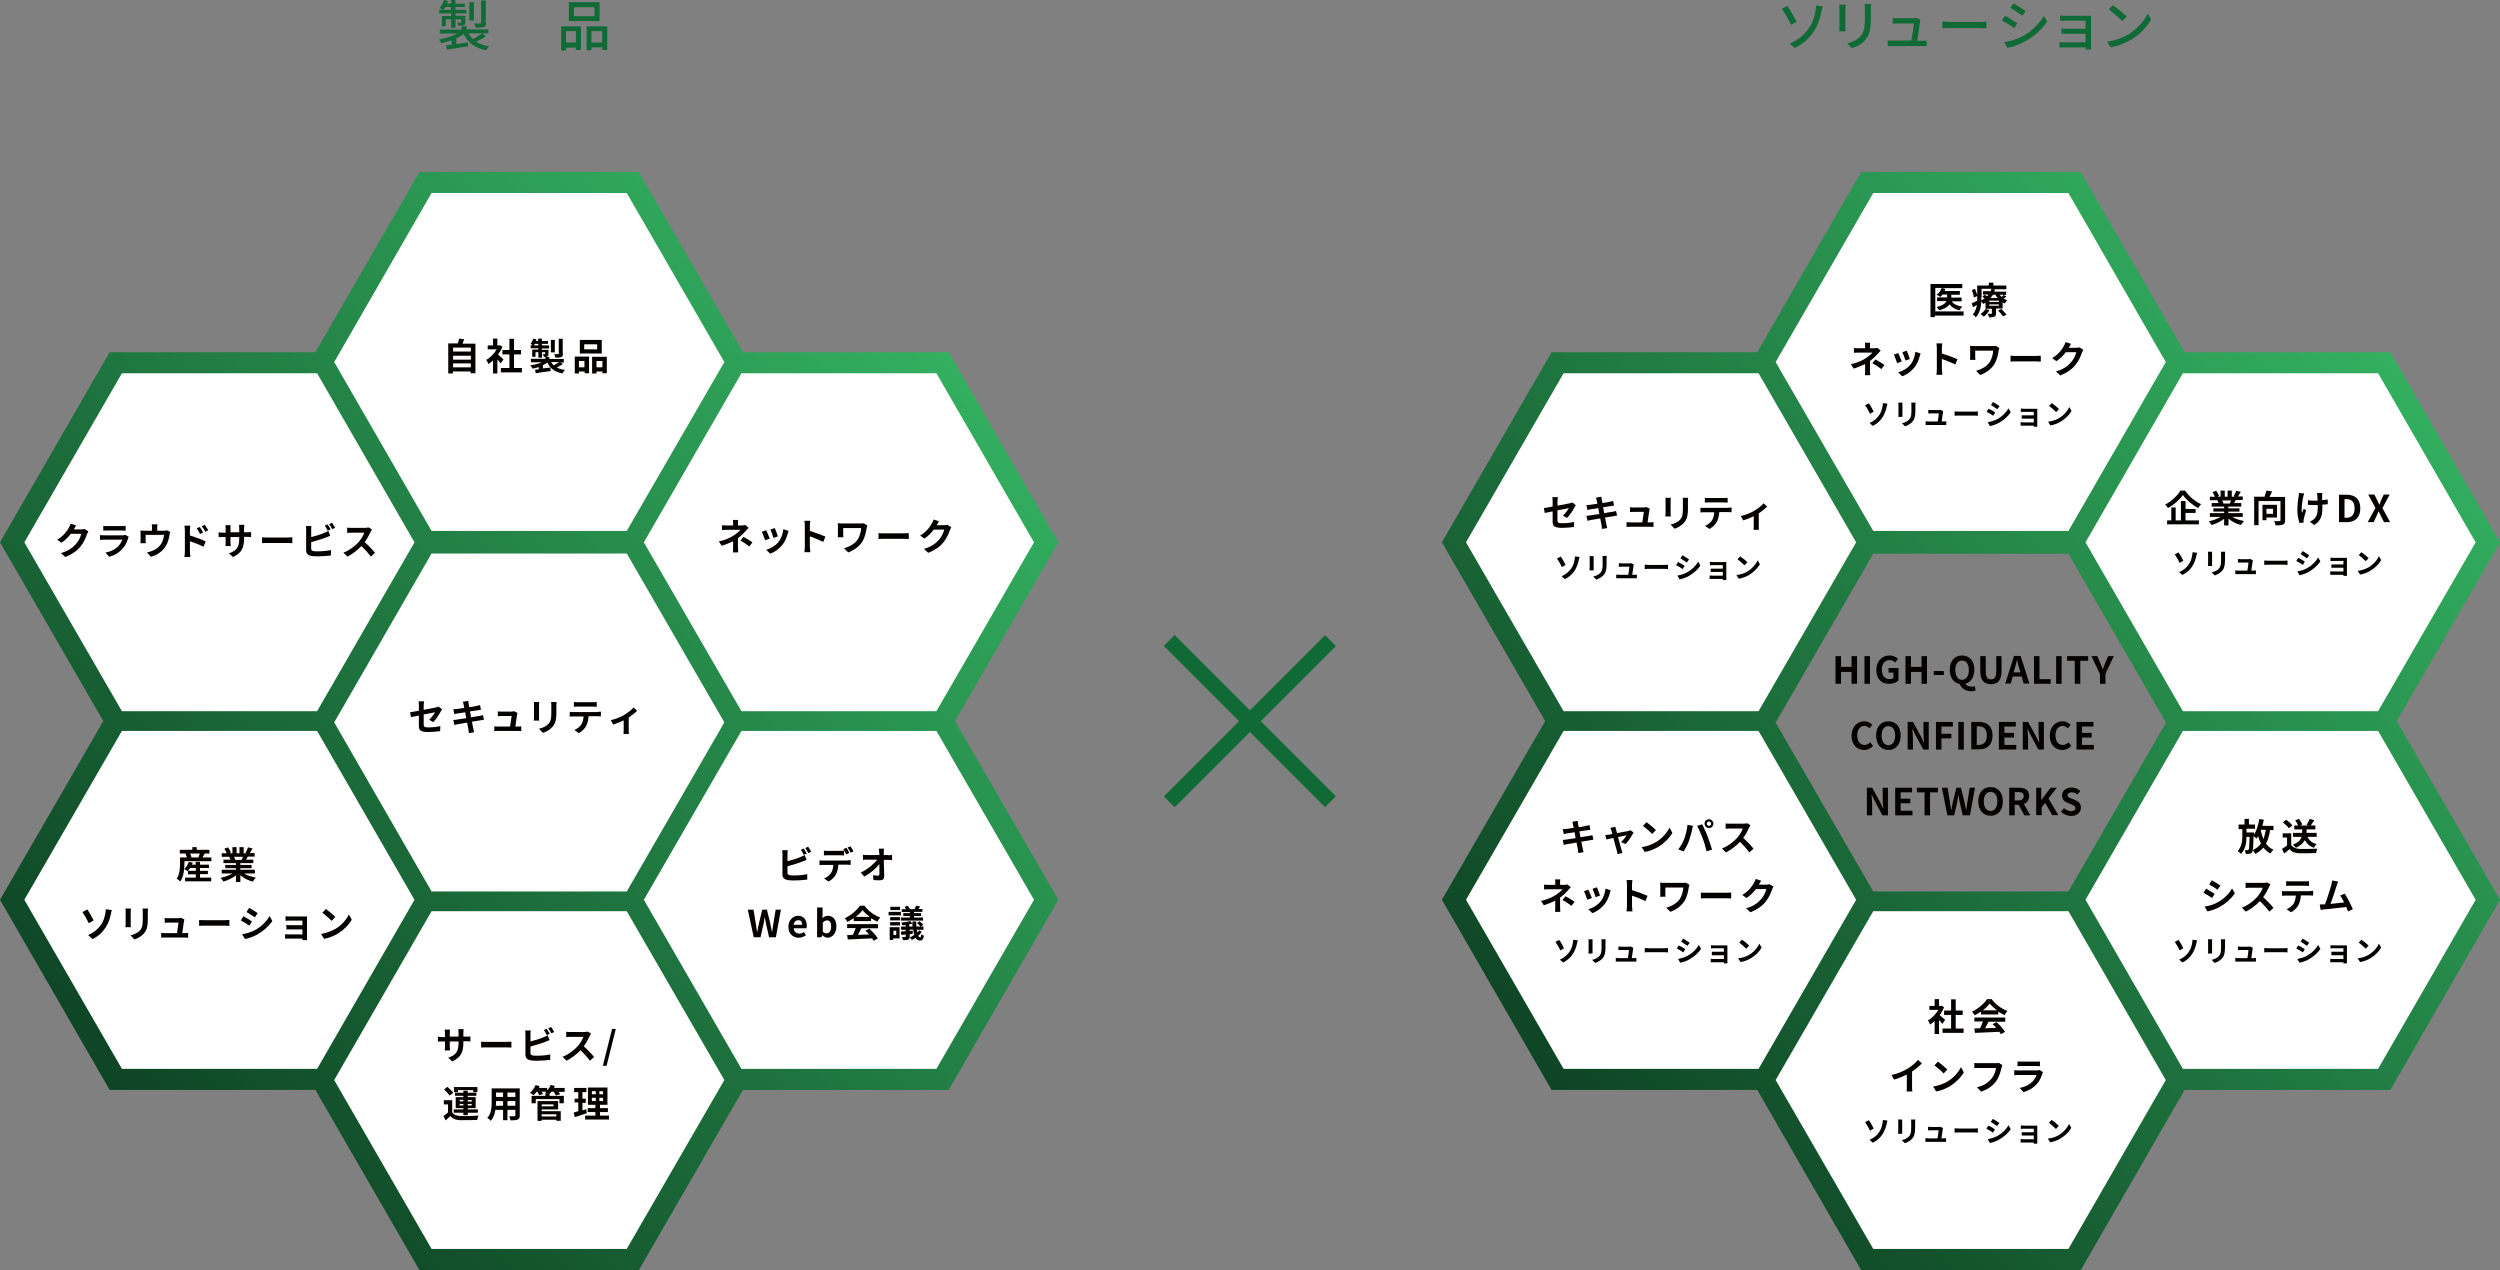 <?xml version="1.0" encoding="utf-8"?>
<!-- Generator: Adobe Illustrator 26.0.0, SVG Export Plug-In . SVG Version: 6.00 Build 0)  -->
<svg version="1.1" xmlns="http://www.w3.org/2000/svg" xmlns:xlink="http://www.w3.org/1999/xlink" x="0px"
	 y="0px" width="1140px" height="579.2px" viewBox="0 0 1140 579.2" style="enable-background:new 0 0 1140 579.2;"
	 xml:space="preserve">
<rect x="0" y="0" width="1140" height="579.2" fill="#808080" stroke="none"/>
<style type="text/css">
	.st0{fill:url(#SVGID_1_);}
	.st1{fill:#0F6A36;}
	.st2{fill:#FFFFFF;}
	.st3{fill:url(#SVGID_00000122694297927660271040000013821910315659287998_);}
	.st4{fill:#040000;}
</style>
<linearGradient id="SVGID_1_" gradientUnits="userSpaceOnUse" x1="61.574" y1="508.519" x2="421.043" y2="149.05">
	<stop  offset="0" style="stop-color:#0E4424"/>
	<stop  offset="1" style="stop-color:#33B060"/>
</linearGradient>
<polygon class="st0" points="482.6,247.3 432.6,160.6 338.8,160.6 291.3,78.4 191.3,78.4 143.8,160.6 50,160.6 0,247.3 47.1,328.8 
	0,410.3 50,497 143.8,497 191.3,579.2 291.3,579.2 338.8,497 432.6,497 482.6,410.3 435.5,328.8 "/>
<path class="st1" d="M221.5,16.5c-1.3,1-3,1.9-4.5,2.5c1.6,1,3.6,1.7,6,2.1c-0.5,0.4-1,1.3-1.3,1.8c-5.1-1-8.4-3.5-10.3-7.4
	c-0.9,0.7-2,1.4-3.3,1.9v2.7c1.7-0.2,3.5-0.5,5.3-0.8l0.1,1.8c-3.5,0.5-7.2,1.1-9.8,1.5l-0.3-1.9c0.7-0.1,1.6-0.2,2.5-0.3v-2
	c-1.5,0.5-3.1,1-4.6,1.3c-0.2-0.5-0.8-1.3-1.2-1.7c3-0.5,6.2-1.5,8.6-2.7h-8.1v-1.8h9.9V12h2.3v1.4h9.9v1.8h-9.1
	c0.5,1,1.2,1.8,2,2.6c1.5-0.7,3.2-1.8,4.3-2.6L221.5,16.5z M205.7,6.1h-5.4V4.5h1.6c-0.4-0.3-1-0.6-1.4-0.8c0.8-1,1.5-2.3,2-3.7
	l1.8,0.4c-0.1,0.4-0.3,0.8-0.5,1.2h1.9V0h2v1.7h4.3v1.5h-4.3v1.3h5v1.6h-5v1.1h4.5v2.9c0,0.8-0.1,1.2-0.7,1.4
	c-0.5,0.2-1.3,0.2-2.4,0.2c-0.1-0.4-0.4-1-0.6-1.4c0.7,0,1.3,0,1.5,0c0.2,0,0.3-0.1,0.3-0.2V8.8h-2.6v3.9h-2V8.8h-2.4V12h-1.8V7.3
	h4.2V6.1z M205.7,4.5V3.2H203c-0.3,0.5-0.5,0.9-0.8,1.3H205.7z M216.1,9.3H214V1h2.1V9.3z M221.6,10.4c0,1.1-0.2,1.6-1,1.9
	c-0.8,0.3-2,0.3-3.7,0.3c-0.1-0.6-0.4-1.3-0.7-1.9c1.2,0.1,2.4,0.1,2.8,0c0.3,0,0.4-0.1,0.4-0.4V0.2h2.1V10.4z"/>
<path class="st1" d="M255.9,12h9v10.8h-2.3v-1.1h-4.5v1.3h-2.2V12z M258.1,14.2v5.2h4.5v-5.2H258.1z M273.4,9.6h-14V1h14V9.6z
	 M271.1,3.3h-9.4v4.1h9.4V3.3z M276.9,12v10.8h-2.3v-1.2h-4.9v1.3h-2.2V12H276.9z M274.6,19.4v-5.2h-4.9v5.2H274.6z"/>
<path class="st1" d="M819.3,9.9l-2.6,1.4c-1.1-2.4-3.1-5.8-4.2-7.3l2.5-1.3C816.2,4.4,818.4,8.2,819.3,9.9z M824.9,12.8
	c1.9-2.8,2.6-5.7,3-7.9c0.2-0.9,0.2-1.9,0.2-2.4l3.1,0.4c-0.2,0.8-0.5,1.8-0.6,2.4c-0.6,2.9-1.6,6-3.4,8.9c-2,3-4.8,5.8-8.8,7.7
	l-2.3-2C820.3,18.1,823,15.5,824.9,12.8z"/>
<path class="st1" d="M841.5,3.9v8.4c0,0.6,0,1.5,0.1,2h-2.9c0-0.4,0.1-1.3,0.1-2V3.9c0-0.5,0-1.3-0.1-1.8h2.9
	C841.6,2.5,841.5,3.2,841.5,3.9z M853.1,4.1v4.4c0,5.7-0.9,7.8-2.7,9.9c-1.6,1.9-4.1,3-6,3.6l-2.1-2.2c2.4-0.6,4.4-1.5,6-3.2
	c1.7-2,2.1-3.9,2.1-8.3V4.1c0-0.9-0.1-1.6-0.2-2.3h3C853.2,2.5,853.1,3.2,853.1,4.1z"/>
<path class="st1" d="M875.5,10c-0.2,1.6-0.9,6.3-1.2,8.6h2.1c0.6,0,1.6,0,2.2-0.1V21c-0.5,0-1.5,0-2.1,0h-13.5c-0.8,0-1.4,0-2.2,0
	v-2.6c0.6,0.1,1.4,0.1,2.2,0.1h8.6c0.4-2.1,1-6.4,1.1-7.8h-7.4c-0.7,0-1.5,0.1-2.2,0.1V8.2c0.6,0.1,1.6,0.1,2.2,0.1h7.1
	c0.5,0,1.2-0.1,1.5-0.2l1.9,0.9C875.6,9.3,875.5,9.7,875.5,10z"/>
<path class="st1" d="M889.4,10H903c1.2,0,2.2-0.1,2.8-0.2v3.1c-0.5,0-1.7-0.1-2.8-0.1h-13.6c-1.4,0-2.9,0-3.7,0.1V9.8
	C886.5,9.9,888,10,889.4,10z"/>
<path class="st1" d="M919.9,10.6l-1.4,2.2c-1.3-0.9-4-2.6-5.6-3.5l1.4-2.1C915.9,8,918.7,9.8,919.9,10.6z M922.4,16.5
	c4.2-2.4,7.5-5.7,9.6-9.3l1.5,2.6c-2.2,3.4-5.7,6.6-9.8,8.9c-2.5,1.5-6,2.7-8.3,3.1l-1.5-2.6C916.8,18.8,919.8,17.9,922.4,16.5z
	 M923.7,5.1l-1.5,2.1c-1.3-0.9-3.9-2.7-5.5-3.6l1.4-2.1C919.7,2.4,922.5,4.2,923.7,5.1z"/>
<path class="st1" d="M942.2,7.2h9.6c0.6,0,1.3,0,1.7,0c0,0.3,0,0.9,0,1.4v12.5c0,0.4,0,1.1,0.1,1.5H951c0-0.2,0-0.6,0-1h-9.8
	c-0.8,0-1.7,0.1-2.1,0.1v-2.5c0.4,0.1,1.2,0.1,2.1,0.1h9.8v-3.9h-8.5c-0.9,0-1.9,0-2.5,0V13c0.6,0,1.6,0.1,2.4,0.1h8.6V9.4h-8.8
	c-0.8,0-2.3,0.1-2.8,0.1V7.1C939.9,7.1,941.4,7.2,942.2,7.2z"/>
<path class="st1" d="M970.7,15.6c4-2.5,7.1-6.2,8.7-9.4l1.5,2.7c-1.8,3.2-4.9,6.6-8.8,9c-2.5,1.5-5.7,3-9.6,3.7l-1.7-2.6
	C965,18.4,968.3,17,970.7,15.6z M969.8,7.6l-2,2c-1.3-1.3-4.4-4-6.2-5.3l1.8-1.9C965.2,3.5,968.4,6.1,969.8,7.6z"/>
<polygon class="st2" points="285.8,252.4 196.8,252.4 152.4,329.4 196.8,406.5 285.8,406.5 330.3,329.4 "/>
<polygon class="st2" points="144.6,170.2 55.6,170.2 11.1,247.3 55.6,324.3 144.6,324.3 189,247.3 "/>
<polygon class="st2" points="285.8,88 196.8,88 152.4,165.1 196.8,242.1 285.8,242.1 330.3,165.1 "/>
<polygon class="st2" points="427,170.2 338.1,170.2 293.6,247.3 338.1,324.3 427,324.3 471.5,247.3 "/>
<polygon class="st2" points="427,333.3 338.1,333.3 293.6,410.3 338.1,487.4 427,487.4 471.5,410.3 "/>
<polygon class="st2" points="285.8,415.5 196.8,415.5 152.4,492.5 196.8,569.5 285.8,569.5 330.3,492.5 "/>
<polygon class="st2" points="144.6,333.3 55.6,333.3 11.1,410.3 55.6,487.4 144.6,487.4 189,410.3 "/>
<linearGradient id="SVGID_00000168799226742454672670000004327358629416577706_" gradientUnits="userSpaceOnUse" x1="718.957" y1="508.519" x2="1078.426" y2="149.05">
	<stop  offset="0" style="stop-color:#0E4424"/>
	<stop  offset="1" style="stop-color:#33B060"/>
</linearGradient>
<path style="fill:url(#SVGID_00000168799226742454672670000004327358629416577706_);" d="M1140,247.3l-50-86.7h-93.8l-47.4-82.2
	H848.7l-47.4,82.2h-93.8l-50,86.7l47.1,81.5l-47.1,81.5l50,86.7h93.8l47.4,82.2h100.1l47.4-82.2h93.8l50-86.7l-47.1-81.5L1140,247.3
	z M943.2,406.5h-89l-44.5-77l44.5-77h89l44.5,77L943.2,406.5z"/>
<polygon class="st2" points="801.9,170.2 713,170.2 668.5,247.3 713,324.3 801.9,324.3 846.4,247.3 "/>
<polygon class="st2" points="943.2,88 854.2,88 809.7,165.1 854.2,242.1 943.2,242.1 987.6,165.1 "/>
<polygon class="st2" points="1084.4,170.2 995.4,170.2 951,247.3 995.4,324.3 1084.4,324.3 1128.9,247.3 "/>
<polygon class="st2" points="1084.4,333.3 995.4,333.3 951,410.3 995.4,487.4 1084.4,487.4 1128.9,410.3 "/>
<polygon class="st2" points="943.2,415.5 854.2,415.5 809.7,492.5 854.2,569.5 943.2,569.5 987.6,492.5 "/>
<polygon class="st2" points="801.9,333.3 713,333.3 668.5,410.3 713,487.4 801.9,487.4 846.4,410.3 "/>
<path class="st4" d="M216.8,156.6v13.6h-2.2v-0.8h-8.1v0.9h-2.1v-13.7h4.4c0.2-0.7,0.4-1.5,0.5-2.2l2.4,0.3c-0.3,0.7-0.5,1.3-0.8,2
	H216.8z M206.6,158.5v1.8h8.1v-1.8H206.6z M206.6,162.2v1.8h8.1v-1.8H206.6z M214.7,167.5v-1.8h-8.1v1.8H214.7z"/>
<path class="st4" d="M228.3,165.7c-0.4-0.5-0.9-1.2-1.5-1.8v6.4h-2v-5.9c-0.7,0.6-1.4,1.2-2.1,1.6c-0.2-0.5-0.6-1.5-1-1.9
	c1.9-1,3.6-2.8,4.8-4.8h-4.1v-1.8h2.4v-3.1h2v3.1h0.8l0.4-0.1l1.1,0.7c-0.5,1.3-1.2,2.5-2,3.6c0.8,0.7,2.1,1.8,2.5,2.2L228.3,165.7z
	 M238,167.8v2h-9.6v-2h3.9v-6.2h-3.2v-2h3.2v-5.1h2.1v5.1h3.2v2h-3.2v6.2H238z"/>
<path class="st4" d="M256.7,166c-0.9,0.6-1.9,1.1-2.8,1.6c1,0.5,2.2,0.9,3.7,1.1c-0.4,0.4-0.9,1.1-1.1,1.6c-3.5-0.7-5.7-2.3-6.9-5
	c-0.6,0.4-1.3,0.9-2,1.2v1.5c1.1-0.1,2.3-0.3,3.4-0.4l0.1,1.6c-2.4,0.3-4.9,0.7-6.8,1l-0.3-1.6c0.5-0.1,1.1-0.1,1.7-0.2v-1
	c-0.9,0.3-1.9,0.5-2.8,0.7c-0.2-0.4-0.7-1.1-1.1-1.5c1.9-0.3,3.8-0.7,5.3-1.4h-5v-1.6h6.6v-0.9c-0.2,0-0.4,0-0.7,0
	c-0.1-0.4-0.3-0.9-0.5-1.2c0.4,0,0.8,0,0.9,0c0.2,0,0.2-0.1,0.2-0.2v-0.7h-1.4v2.5h-1.7v-2.5h-1.3v2.1h-1.5v-3.3h2.8v-0.6H242v-1.4
	h1c-0.3-0.2-0.8-0.5-1.1-0.6c0.6-0.6,1-1.6,1.3-2.4l1.5,0.4c-0.1,0.2-0.2,0.5-0.3,0.7h1v-1.1h1.7v1.1h2.8v1.3h-2.8v0.7h3.3v1.4h-3.3
	v0.6h3v1.9c0,0.6-0.1,1-0.6,1.2c-0.2,0.1-0.5,0.2-0.8,0.2h1.8v0.9h6.6v1.6h-1.7L256.7,166z M245.5,157.5v-0.7h-1.6
	c-0.1,0.2-0.3,0.5-0.4,0.7H245.5z M253,160.7h-1.8v-5.7h1.8V160.7z M251.3,165.1c0.3,0.5,0.7,1,1.2,1.5c0.8-0.4,1.7-1,2.4-1.5H251.3
	z M256.7,161.3c0,0.9-0.2,1.3-0.8,1.5c-0.6,0.3-1.4,0.3-2.6,0.3c-0.1-0.5-0.4-1.2-0.6-1.6c0.8,0,1.6,0,1.8,0c0.3,0,0.3-0.1,0.3-0.3
	v-6.7h1.8V161.3z"/>
<path class="st4" d="M262.1,162.6h6.5v7.6h-2v-0.8H264v0.9h-1.9V162.6z M264,164.6v2.9h2.5v-2.9H264z M274.4,161.2h-10v-6.2h10
	V161.2z M272.3,157h-5.9v2.3h5.9V157z M276.7,162.6v7.6h-2v-0.8H272v0.9H270v-7.6H276.7z M274.7,167.5v-2.9H272v2.9H274.7z"/>
<path class="st4" d="M341.4,240.7c-0.4,0.4-1,1-1.3,1.4c-0.9,1-2.2,2.3-3.6,3.3c0,1.4,0,3.2,0,4.3c0,0.7,0.1,1.6,0.1,2.2h-2.4
	c0.1-0.5,0.1-1.5,0.1-2.2v-2.9c-1.6,0.8-3.4,1.5-5.2,2.1l-1.3-2c3.3-0.7,5.5-1.9,6.9-2.8c1.3-0.9,2.4-1.8,2.9-2.5h-6.2
	c-0.6,0-1.7,0-2.2,0.1v-2.2c0.6,0.1,1.6,0.1,2.2,0.1h2.9v-0.9c0-0.5,0-1.1-0.1-1.6h2.4c-0.1,0.4-0.1,1-0.1,1.6v0.9h2
	c0.5,0,1-0.1,1.4-0.2L341.4,240.7z M339,244.8c1.6,0.9,2.4,1.3,4.1,2.5l-1.4,1.9c-1.5-1.2-2.6-1.9-4.1-2.7L339,244.8z"/>
<path class="st4" d="M351,245.6l-2.1,0.8c-0.3-0.9-1.1-3.2-1.5-3.9l2-0.7C349.8,242.6,350.6,244.7,351,245.6z M359.6,242.1
	c-0.2,0.5-0.3,0.9-0.4,1.2c-0.4,1.7-1.2,3.5-2.3,5c-1.6,2-3.7,3.5-5.7,4.2l-1.8-1.8c1.9-0.5,4.2-1.8,5.6-3.6c1.2-1.4,2-3.7,2.2-5.8
	L359.6,242.1z M354.7,244.6l-2,0.7c-0.2-0.8-1-2.9-1.4-3.8l2-0.7C353.7,241.6,354.5,243.8,354.7,244.6z"/>
<path class="st4" d="M375.4,247.1c-1.8-0.9-4.3-1.9-6.1-2.5v4.8c0,0.5,0.1,1.7,0.2,2.4h-2.7c0.1-0.7,0.2-1.7,0.2-2.4v-9.8
	c0-0.6-0.1-1.5-0.2-2.1h2.7c-0.1,0.6-0.2,1.3-0.2,2.1v2.5c2.3,0.7,5.5,1.9,7.1,2.6L375.4,247.1z"/>
<path class="st4" d="M395.5,239.6c-0.1,0.3-0.3,0.9-0.3,1.1c-0.3,1.8-0.7,4.2-2,6.3c-1.4,2.2-3.7,3.9-6.4,4.9l-1.9-1.9
	c2.3-0.6,4.9-2,6.3-4.1c0.8-1.4,1.4-3.3,1.5-5.1h-8.2v2.8c0,0.3,0,0.9,0.1,1.4H382c0.1-0.5,0.1-1,0.1-1.4V240c0-0.5,0-1-0.1-1.4
	c0.5,0,1.3,0.1,2.1,0.1h8.1c0.6,0,1.2,0,1.6-0.1L395.5,239.6z"/>
<path class="st4" d="M400.6,243.1c0.6,0.1,1.9,0.1,2.7,0.1h9.1c0.8,0,1.5-0.1,2-0.1v2.7c-0.4,0-1.3-0.1-2-0.1h-9.1
	c-1,0-2.1,0-2.7,0.1V243.1z"/>
<path class="st4" d="M433.8,240.4c-0.2,0.3-0.4,0.8-0.6,1.2c-0.5,1.5-1.4,3.8-3,5.7c-1.6,2-3.7,3.5-6.9,4.8l-2-1.8
	c3.5-1,5.4-2.5,6.9-4.2c1.2-1.3,2.1-3.4,2.4-4.6h-4.8c-1.1,1.5-2.6,3-4.3,4.1l-1.9-1.4c3-1.8,4.5-4,5.3-5.5c0.3-0.4,0.6-1.2,0.8-1.8
	l2.5,0.8c-0.4,0.6-0.8,1.4-1,1.7l-0.1,0.1h3.4c0.5,0,1.1-0.1,1.5-0.2L433.8,240.4z"/>
<path class="st4" d="M40.3,242.3c-0.2,0.3-0.4,0.8-0.6,1.2c-0.5,1.5-1.4,3.8-3,5.7c-1.6,2-3.7,3.5-6.9,4.8l-2-1.8
	c3.5-1,5.4-2.5,6.9-4.2c1.2-1.3,2.1-3.4,2.4-4.6h-4.8c-1.1,1.5-2.6,3-4.3,4.1l-1.9-1.4c3-1.8,4.5-4,5.3-5.5c0.3-0.4,0.6-1.2,0.8-1.8
	l2.5,0.8c-0.4,0.6-0.8,1.4-1,1.7l-0.1,0.1h3.4c0.5,0,1.1-0.1,1.5-0.2L40.3,242.3z"/>
<path class="st4" d="M58.7,244.8c-0.1,0.2-0.3,0.5-0.3,0.7c-0.5,1.6-1.2,3.3-2.5,4.7c-1.7,1.9-3.9,3.1-6.1,3.7l-1.7-1.9
	c2.6-0.5,4.6-1.6,5.9-3c0.9-0.9,1.4-2,1.8-2.9h-8.2c-0.4,0-1.3,0-2,0.1v-2.2c0.7,0.1,1.4,0.1,2,0.1H56c0.5,0,1-0.1,1.2-0.2
	L58.7,244.8z M47.2,239.8c0.5,0.1,1.2,0.1,1.8,0.1h6.5c0.5,0,1.4,0,1.8-0.1v2.2c-0.5,0-1.3-0.1-1.9-0.1h-6.5c-0.5,0-1.3,0-1.8,0.1
	V239.8z"/>
<path class="st4" d="M77.6,242.6c-0.1,0.4-0.3,1-0.3,1.4c-0.3,1.6-0.7,3.3-1.6,4.8c-1.4,2.5-3.9,4.3-6.9,5.1l-1.8-2
	c0.8-0.1,1.7-0.4,2.4-0.7c1.4-0.5,2.9-1.5,3.9-2.9c0.9-1.2,1.3-2.9,1.5-4.4h-8.4v2.5c0,0.4,0,0.9,0.1,1.3H64c0.1-0.4,0.1-1,0.1-1.4
	v-2.9c0-0.4,0-1.1-0.1-1.5c0.6,0.1,1.1,0.1,1.7,0.1h3.6v-1.3c0-0.5,0-0.8-0.1-1.6h2.6c-0.1,0.7-0.1,1.1-0.1,1.6v1.3h3
	c0.7,0,1.1-0.1,1.4-0.2L77.6,242.6z"/>
<path class="st4" d="M86.7,244.2c2.3,0.7,5.5,1.9,7.1,2.7l-1,2.4c-1.8-0.9-4.3-1.9-6.2-2.5v4.8c0,0.5,0.1,1.7,0.2,2.4h-2.7
	c0.1-0.7,0.2-1.7,0.2-2.4v-9.8c0-0.6-0.1-1.4-0.2-2.1h2.7c-0.1,0.6-0.2,1.3-0.2,2.1V244.2z M91.2,243.5c-0.5-1.1-0.9-1.8-1.5-2.6
	l1.4-0.6c0.5,0.7,1.2,1.8,1.5,2.6L91.2,243.5z M93.6,242.5c-0.5-1.1-1-1.7-1.6-2.5l1.4-0.7c0.5,0.7,1.2,1.8,1.6,2.5L93.6,242.5z"/>
<path class="st4" d="M112.6,242.7c0.9,0,1.4,0,1.9-0.1v2.3c-0.4,0-1-0.1-1.9-0.1h-1.3v0.6c0,4.2-1,6.8-5.1,8.6l-1.8-1.7
	c3.3-1.1,4.7-2.6,4.7-6.8v-0.6h-4v2.3c0,0.7,0.1,1.4,0.1,1.8h-2.4c0.1-0.3,0.1-1,0.1-1.8v-2.3h-1.4c-0.9,0-1.5,0-1.8,0.1v-2.3
	c0.3,0.1,1,0.2,1.8,0.2h1.4V241c0-0.6-0.1-1.2-0.1-1.5h2.4c-0.1,0.3-0.1,0.9-0.1,1.5v1.7h4v-1.8c0-0.7-0.1-1.2-0.1-1.6h2.4
	c0,0.3-0.1,0.9-0.1,1.6v1.8H112.6z"/>
<path class="st4" d="M119.5,245c0.6,0.1,1.9,0.1,2.7,0.1h9.1c0.8,0,1.5-0.1,2-0.1v2.7c-0.4,0-1.3-0.1-2-0.1h-9.1c-1,0-2.1,0-2.7,0.1
	V245z"/>
<path class="st4" d="M141.9,250.2c0,0.7,0.3,0.9,1.1,1.1c0.5,0.1,1.2,0.1,2,0.1c1.8,0,4.5-0.2,5.9-0.6v2.5c-1.6,0.2-4.2,0.4-6.1,0.4
	c-1.1,0-2.1-0.1-2.9-0.2c-1.5-0.3-2.3-1.1-2.3-2.5v-9.3c0-0.4-0.1-1.2-0.1-1.8h2.5c-0.1,0.5-0.1,1.3-0.1,1.8v3.2
	c2-0.5,4.4-1.2,5.9-1.9c0.6-0.2,1.2-0.5,1.9-0.9l0.9,2.2c-0.7,0.3-1.4,0.6-2,0.8c-1.7,0.7-4.5,1.5-6.7,2.1V250.2z M149.4,242
	c-0.3-0.7-0.9-1.7-1.3-2.3l1.3-0.6c0.4,0.6,1,1.7,1.4,2.3L149.4,242z M151.4,238.4c0.5,0.6,1.1,1.7,1.4,2.3l-1.3,0.6
	c-0.4-0.7-0.9-1.7-1.4-2.3L151.4,238.4z"/>
<path class="st4" d="M169.6,241.4c-0.1,0.2-0.4,0.7-0.6,1.1c-0.6,1.3-1.5,3.1-2.7,4.7c1.7,1.5,3.7,3.6,4.7,4.9l-1.9,1.7
	c-1.1-1.5-2.7-3.3-4.3-4.8c-1.8,1.9-4.1,3.7-6.4,4.8l-1.8-1.8c2.7-1,5.4-3.1,7-4.9c1.1-1.3,2.2-3,2.5-4.2h-5.8c-0.7,0-1.6,0.1-2,0.1
	v-2.4c0.5,0.1,1.5,0.1,2,0.1h6c0.7,0,1.4-0.1,1.8-0.2L169.6,241.4z"/>
<path class="st4" d="M195.7,328.2c1.1-1,2.2-2.5,2.7-3.4c-0.5,0.1-2.8,0.6-5.2,1v4.5c0,1.1,0.3,1.4,2.2,1.4c1.8,0,3.7-0.2,5.4-0.6
	l-0.1,2.3c-1.4,0.2-3.5,0.4-5.3,0.4c-3.9,0-4.4-0.9-4.4-2.9v-4.6c-1.5,0.3-2.9,0.6-3.6,0.7l-0.4-2.2c0.8-0.1,2.3-0.4,4-0.7v-2.4
	c0-0.6-0.1-1.4-0.1-1.9h2.5c-0.1,0.5-0.2,1.4-0.2,1.9v2c2.5-0.5,4.9-1,5.6-1.1c0.5-0.1,0.9-0.2,1.2-0.4l1.6,1.3
	c-0.2,0.2-0.4,0.6-0.6,0.9c-0.7,1.4-2.3,3.8-3.5,4.9L195.7,328.2z"/>
<path class="st4" d="M220.7,328.2c-0.4,0-1.1,0.2-1.8,0.3c-0.8,0.1-2.2,0.4-3.7,0.6c0.3,1.4,0.5,2.5,0.6,3.1
	c0.1,0.5,0.3,1.1,0.4,1.7l-2.4,0.4c-0.1-0.6-0.1-1.2-0.2-1.7c-0.1-0.5-0.3-1.7-0.6-3.1c-1.7,0.3-3.3,0.6-4.1,0.7
	c-0.7,0.1-1.3,0.3-1.7,0.4l-0.5-2.3c0.5,0,1.2-0.1,1.8-0.2c0.8-0.1,2.4-0.4,4.1-0.6l-0.5-2.7c-1.5,0.2-2.8,0.5-3.3,0.5
	c-0.6,0.1-1.1,0.2-1.6,0.4l-0.5-2.3c0.5,0,1.1-0.1,1.6-0.1c0.6-0.1,1.9-0.3,3.4-0.5c-0.1-0.7-0.3-1.3-0.3-1.5
	c-0.1-0.5-0.2-0.9-0.3-1.3l2.4-0.4c0.1,0.3,0.1,0.9,0.2,1.3c0,0.2,0.1,0.8,0.3,1.6c1.4-0.2,2.7-0.4,3.3-0.6c0.5-0.1,1.2-0.2,1.6-0.4
	l0.4,2.2c-0.4,0-1.1,0.1-1.6,0.2l-3.4,0.5l0.5,2.7c1.5-0.3,2.9-0.5,3.7-0.6c0.7-0.1,1.3-0.3,1.7-0.4L220.7,328.2z"/>
<path class="st4" d="M236,331.3c0.4,0,1.2,0,1.7-0.1v2.2c-0.3,0-1.2-0.1-1.6-0.1h-9c-0.6,0-1,0-1.7,0.1v-2.2
	c0.5,0.1,1.1,0.1,1.7,0.1h5.5c0.2-1.4,0.6-3.9,0.7-4.8h-4.6c-0.5,0-1.2,0.1-1.7,0.1v-2.2c0.4,0.1,1.2,0.1,1.7,0.1h4.4
	c0.4,0,1.1-0.1,1.3-0.2l1.6,0.8c-0.1,0.2-0.1,0.5-0.2,0.7c-0.1,1-0.6,3.9-0.8,5.5H236z"/>
<path class="st4" d="M245.9,320.1c0,0.4-0.1,0.7-0.1,1.3v5.7c0,0.4,0,1.1,0.1,1.5h-2.5c0-0.3,0.1-1,0.1-1.5v-5.7
	c0-0.3,0-0.9-0.1-1.3H245.9z M253.8,320c0,0.5-0.1,1-0.1,1.7v3.4c0,3.7-0.7,5.2-2,6.6c-1.1,1.2-2.9,2.1-4.1,2.5l-1.8-1.9
	c1.7-0.4,3.1-1,4.2-2.1c1.2-1.3,1.4-2.5,1.4-5.2v-3.2c0-0.7,0-1.2-0.1-1.7H253.8z"/>
<path class="st4" d="M272.5,324.6c0.4,0,1.1,0,1.5-0.1v2.2c-0.4,0-1.1-0.1-1.5-0.1h-4.1c-0.1,1.8-0.5,3.2-1.1,4.4
	c-0.6,1.2-1.9,2.5-3.4,3.3l-2-1.4c1.2-0.5,2.4-1.4,3.1-2.4c0.7-1.1,1-2.3,1.1-3.8h-4.7c-0.5,0-1.2,0-1.6,0.1v-2.2
	c0.5,0.1,1.1,0.1,1.6,0.1H272.5z M263.5,322.2c-0.6,0-1.3,0-1.8,0.1v-2.2c0.5,0.1,1.2,0.1,1.8,0.1h6.8c0.6,0,1.3,0,1.8-0.1v2.2
	c-0.6,0-1.2-0.1-1.8-0.1H263.5z"/>
<path class="st4" d="M290.5,324.1c-0.8,0.9-2.3,2.1-3.8,3.1v5.7c0,0.6,0,1.5,0.1,1.8h-2.5c0.1-0.3,0.1-1.2,0.1-1.8v-4.4
	c-1.5,0.7-3.4,1.5-4.8,1.9l-1.1-2c2.2-0.5,4.7-1.5,6-2.3c1.7-1,3.5-2.4,4.4-3.5L290.5,324.1z"/>
<path class="st4" d="M837,299.2h2.5v4.9h4.8v-4.9h2.5v12.6h-2.5v-5.4h-4.8v5.4H837V299.2z"/>
<path class="st4" d="M850.2,299.2h2.5v12.6h-2.5V299.2z"/>
<path class="st4" d="M855.6,305.5c0-4.1,2.7-6.6,6-6.6c1.8,0,3.1,0.8,3.9,1.6l-1.3,1.6c-0.6-0.6-1.3-1.1-2.5-1.1
	c-2.1,0-3.6,1.6-3.6,4.3c0,2.7,1.3,4.4,3.7,4.4c0.6,0,1.2-0.2,1.6-0.5v-2.5h-2.2v-2.1h4.5v5.7c-0.8,0.8-2.3,1.5-4.1,1.5
	C858.2,312,855.6,309.7,855.6,305.5z"/>
<path class="st4" d="M868.9,299.2h2.5v4.9h4.8v-4.9h2.5v12.6h-2.5v-5.4h-4.8v5.4h-2.5V299.2z"/>
<path class="st4" d="M881.8,306h4.6v1.8h-4.6V306z"/>
<path class="st4" d="M900.9,314.8c-0.4,0.2-1.2,0.4-2.1,0.4c-2.6,0-4.4-1.4-5.2-3.3c-2.7-0.5-4.5-2.9-4.5-6.5c0-4.1,2.3-6.5,5.6-6.5
	s5.6,2.4,5.6,6.5c0,3.4-1.6,5.7-4.1,6.4c0.6,1,1.7,1.3,2.9,1.3c0.5,0,1-0.1,1.4-0.2L900.9,314.8z M894.7,310c1.9,0,3.1-1.7,3.1-4.5
	c0-2.7-1.2-4.3-3.1-4.3c-1.9,0-3.1,1.6-3.1,4.3C891.7,308.3,892.8,310,894.7,310z"/>
<path class="st4" d="M903,306.1v-6.9h2.5v7.1c0,2.6,0.9,3.5,2.4,3.5c1.5,0,2.4-0.9,2.4-3.5v-7.1h2.4v6.9c0,4.2-1.8,5.9-4.9,5.9
	C904.9,312,903,310.3,903,306.1z"/>
<path class="st4" d="M921.9,308.5h-4.1l-0.9,3.2h-2.5l4-12.6h3l4,12.6h-2.6L921.9,308.5z M921.3,306.6l-0.4-1.4
	c-0.4-1.3-0.7-2.8-1.1-4.1h-0.1c-0.3,1.4-0.7,2.8-1.1,4.1l-0.4,1.4H921.3z"/>
<path class="st4" d="M927.5,299.2h2.5v10.5h5.1v2.1h-7.6V299.2z"/>
<path class="st4" d="M937.6,299.2h2.5v12.6h-2.5V299.2z"/>
<path class="st4" d="M946.1,301.3h-3.5v-2.1h9.6v2.1h-3.6v10.5h-2.5V301.3z"/>
<path class="st4" d="M957.5,307.2l-3.8-8h2.7l1.3,3.1c0.4,0.9,0.7,1.8,1.1,2.8h0.1c0.4-1,0.8-1.9,1.1-2.8l1.3-3.1h2.6l-3.8,8v4.6
	h-2.5V307.2z"/>
<path class="st4" d="M844.3,335.5c0-4.1,2.7-6.6,5.8-6.6c1.6,0,2.9,0.8,3.7,1.6l-1.3,1.6c-0.6-0.6-1.4-1.1-2.3-1.1
	c-1.9,0-3.3,1.6-3.3,4.3c0,2.7,1.3,4.4,3.3,4.4c1.1,0,1.9-0.5,2.6-1.2l1.3,1.6c-1,1.2-2.4,1.9-4,1.9
	C846.9,342,844.3,339.7,844.3,335.5z"/>
<path class="st4" d="M855.5,335.4c0-4.1,2.3-6.5,5.6-6.5s5.6,2.4,5.6,6.5s-2.3,6.6-5.6,6.6S855.5,339.5,855.5,335.4z M864.2,335.4
	c0-2.7-1.2-4.3-3.1-4.3c-1.9,0-3.1,1.6-3.1,4.3c0,2.7,1.2,4.4,3.1,4.4C863,339.8,864.2,338.1,864.2,335.4z"/>
<path class="st4" d="M869.7,329.2h2.6l3.7,6.7l1.3,2.7h0.1c-0.1-1.3-0.3-3-0.3-4.4v-5h2.4v12.6h-2.5l-3.6-6.7l-1.3-2.7h-0.1
	c0.1,1.4,0.3,2.9,0.3,4.4v5h-2.4V329.2z"/>
<path class="st4" d="M882.7,329.2h7.8v2.1h-5.2v3.3h4.5v2.1h-4.5v5.1h-2.5V329.2z"/>
<path class="st4" d="M893,329.2h2.5v12.6H893V329.2z"/>
<path class="st4" d="M898.9,329.2h3.5c3.8,0,6.2,2,6.2,6.2c0,4.2-2.4,6.3-6.1,6.3h-3.6V329.2z M902.2,339.7c2.3,0,3.8-1.3,3.8-4.3
	c0-3.1-1.5-4.2-3.8-4.2h-0.8v8.5H902.2z"/>
<path class="st4" d="M911.5,329.2h7.7v2.1H914v2.9h4.4v2.1H914v3.4h5.4v2.1h-7.9V329.2z"/>
<path class="st4" d="M922.2,329.2h2.6l3.7,6.7l1.3,2.7h0.1c-0.1-1.3-0.3-3-0.3-4.4v-5h2.4v12.6h-2.5l-3.6-6.7l-1.3-2.7h-0.1
	c0.1,1.4,0.3,2.9,0.3,4.4v5h-2.4V329.2z"/>
<path class="st4" d="M934.7,335.5c0-4.1,2.7-6.6,5.8-6.6c1.6,0,2.9,0.8,3.7,1.6l-1.3,1.6c-0.6-0.6-1.4-1.1-2.3-1.1
	c-1.9,0-3.3,1.6-3.3,4.3c0,2.7,1.3,4.4,3.3,4.4c1.1,0,1.9-0.5,2.6-1.2l1.3,1.6c-1,1.2-2.4,1.9-4,1.9
	C937.3,342,934.7,339.7,934.7,335.5z"/>
<path class="st4" d="M946.9,329.2h7.7v2.1h-5.2v2.9h4.4v2.1h-4.4v3.4h5.4v2.1h-7.9V329.2z"/>
<path class="st4" d="M851.1,359.2h2.6l3.7,6.7l1.3,2.7h0.1c-0.1-1.3-0.3-3-0.3-4.4v-5h2.4v12.6h-2.5l-3.6-6.7l-1.3-2.7h-0.1
	c0.1,1.4,0.3,2.9,0.3,4.4v5h-2.4V359.2z"/>
<path class="st4" d="M864.2,359.2h7.7v2.1h-5.2v2.9h4.4v2.1h-4.4v3.4h5.4v2.1h-7.9V359.2z"/>
<path class="st4" d="M877.6,361.3h-3.5v-2.1h9.6v2.1h-3.6v10.5h-2.5V361.3z"/>
<path class="st4" d="M885.5,359.2h2.6l1,6.1c0.2,1.3,0.4,2.7,0.6,4h0.1c0.3-1.3,0.5-2.7,0.8-4l1.5-6.1h2.1l1.5,6.1
	c0.3,1.3,0.5,2.7,0.8,4h0.1c0.2-1.4,0.4-2.7,0.6-4l1-6.1h2.4l-2.3,12.6H895l-1.4-6.2c-0.2-1-0.4-2-0.5-2.9H893
	c-0.2,1-0.3,1.9-0.5,2.9l-1.4,6.2H888L885.5,359.2z"/>
<path class="st4" d="M902.1,365.4c0-4.1,2.3-6.5,5.6-6.5s5.6,2.4,5.6,6.5s-2.3,6.6-5.6,6.6S902.1,369.5,902.1,365.4z M910.8,365.4
	c0-2.7-1.2-4.3-3.1-4.3c-1.9,0-3.1,1.6-3.1,4.3c0,2.7,1.2,4.4,3.1,4.4C909.6,369.8,910.8,368.1,910.8,365.4z"/>
<path class="st4" d="M923.1,371.8l-2.6-4.8h-1.8v4.8h-2.5v-12.6h4.4c2.6,0,4.7,0.9,4.7,3.8c0,1.9-1,3.1-2.4,3.6l2.9,5.2H923.1z
	 M918.7,365h1.6c1.6,0,2.5-0.7,2.5-2c0-1.4-0.9-1.8-2.5-1.8h-1.6V365z"/>
<path class="st4" d="M928.3,359.2h2.5v5.5h0.1l4.2-5.5h2.8l-3.8,4.9l4.5,7.6h-2.8l-3.2-5.6l-1.6,2.1v3.5h-2.5V359.2z"/>
<path class="st4" d="M939.8,370.2l1.4-1.7c0.9,0.8,2.1,1.4,3.2,1.4c1.3,0,2-0.6,2-1.4c0-0.9-0.8-1.2-1.9-1.7l-1.7-0.7
	c-1.3-0.5-2.5-1.5-2.5-3.4c0-2.1,1.8-3.6,4.4-3.6c1.5,0,2.9,0.6,3.9,1.6l-1.3,1.6c-0.8-0.7-1.6-1-2.7-1c-1.1,0-1.8,0.5-1.8,1.3
	c0,0.9,0.9,1.2,2,1.6l1.6,0.7c1.5,0.6,2.5,1.6,2.5,3.4c0,2.1-1.7,3.8-4.6,3.8C942.7,372,941,371.3,939.8,370.2z"/>
<path class="st4" d="M359.1,398c0,0.7,0.3,0.9,1.1,1.1c0.5,0.1,1.2,0.1,2,0.1c1.8,0,4.5-0.2,5.9-0.6v2.5c-1.6,0.2-4.2,0.4-6.1,0.4
	c-1.1,0-2.1-0.1-2.9-0.2c-1.5-0.3-2.3-1.1-2.3-2.5v-9.3c0-0.4-0.1-1.2-0.1-1.8h2.5c-0.1,0.5-0.1,1.3-0.1,1.8v3.2
	c2-0.5,4.4-1.2,5.9-1.9c0.6-0.2,1.2-0.5,1.9-0.9l0.9,2.2c-0.7,0.3-1.4,0.6-2,0.8c-1.7,0.7-4.5,1.5-6.7,2.1V398z M366.5,389.8
	c-0.3-0.7-0.9-1.7-1.3-2.3l1.3-0.6c0.4,0.6,1,1.7,1.4,2.3L366.5,389.8z M368.5,386.1c0.5,0.6,1.1,1.7,1.4,2.3l-1.3,0.6
	c-0.4-0.7-0.9-1.7-1.4-2.3L368.5,386.1z"/>
<path class="st4" d="M386.4,392.3c0.4,0,1.1,0,1.5-0.1v2.2c-0.4,0-1.1-0.1-1.5-0.1h-4.1c-0.1,1.8-0.5,3.2-1.1,4.4
	c-0.6,1.2-1.9,2.5-3.4,3.3l-2-1.4c1.2-0.5,2.4-1.4,3.1-2.4c0.7-1.1,1-2.3,1.1-3.8h-4.7c-0.5,0-1.2,0-1.6,0.1v-2.2
	c0.5,0.1,1.1,0.1,1.6,0.1H386.4z M377.5,390c-0.6,0-1.3,0-1.8,0.1v-2.2c0.5,0.1,1.2,0.1,1.8,0.1h5.6c0.6,0,1.3-0.1,1.8-0.1v2.2
	c-0.6,0-1.2-0.1-1.8-0.1H377.5z M385.9,389.6c-0.4-0.7-0.9-1.7-1.3-2.4l1.4-0.6c0.4,0.6,1,1.7,1.3,2.3L385.9,389.6z M387.9,388.8
	c-0.4-0.7-0.9-1.7-1.4-2.3l1.3-0.6c0.4,0.6,1.1,1.7,1.4,2.3L387.9,388.8z"/>
<path class="st4" d="M405,390c0.6,0,1.4-0.1,1.8-0.1v2.3c-0.5,0-1.2-0.1-1.6-0.1H403c0.1,2.5,0.1,5.3,0.2,7.6c0,1.1-0.6,1.7-1.9,1.7
	c-1,0-2,0-3-0.1l-0.2-2.2c0.8,0.1,1.7,0.2,2.3,0.2c0.4,0,0.6-0.2,0.6-0.7c0-1.1,0-2.8,0-4.6c-1.5,2-4.2,4.3-6.9,5.7l-1.6-1.8
	c3.3-1.6,6.1-4,7.5-5.9h-4.6c-0.6,0-1.3,0-1.9,0.1v-2.3c0.5,0.1,1.3,0.1,1.9,0.1h5.6c0-0.4,0-0.9-0.1-1.2c0-0.5-0.1-1.1-0.2-1.7h2.4
	c-0.1,0.5-0.1,1.2-0.1,1.7l0,1.2H405z"/>
<path class="st4" d="M341,414.8h2.6l1,6.1c0.2,1.3,0.4,2.7,0.6,4h0.1c0.3-1.3,0.5-2.7,0.8-4l1.5-6.1h2.1l1.5,6.1
	c0.3,1.3,0.5,2.7,0.8,4h0.1c0.2-1.4,0.4-2.7,0.6-4l1-6.1h2.4l-2.3,12.6h-3.1l-1.4-6.2c-0.2-1-0.4-2-0.5-2.9h-0.1
	c-0.2,1-0.3,1.9-0.5,2.9l-1.4,6.2h-3.1L341,414.8z"/>
<path class="st4" d="M359.5,422.6c0-3.1,2.2-5,4.4-5c2.6,0,4,1.9,4,4.6c0,0.5-0.1,0.9-0.1,1.1h-5.9c0.2,1.6,1.2,2.4,2.6,2.4
	c0.8,0,1.5-0.2,2.1-0.7l0.9,1.5c-0.9,0.6-2.1,1.1-3.3,1.1C361.6,427.6,359.5,425.8,359.5,422.6z M365.8,421.7c0-1.3-0.6-2.1-1.8-2.1
	c-1,0-1.9,0.7-2.1,2.1H365.8z"/>
<path class="st4" d="M374.9,426.4L374.9,426.4l-0.3,1h-2v-13.6h2.5v3.4l-0.1,1.5c0.7-0.7,1.7-1.1,2.6-1.1c2.3,0,3.8,1.9,3.8,4.8
	c0,3.3-2,5.2-4,5.2C376.6,427.6,375.7,427.2,374.9,426.4z M379,422.5c0-1.8-0.6-2.8-1.9-2.8c-0.6,0-1.2,0.3-1.9,1v4.2
	c0.6,0.5,1.2,0.7,1.7,0.7C378.1,425.6,379,424.6,379,422.5z"/>
<path class="st4" d="M389.3,418.7c-0.9,0.6-1.9,1.2-2.9,1.7c-0.2-0.5-0.8-1.3-1.2-1.7c2.9-1.3,5.6-3.7,6.9-5.7h2.1
	c1.8,2.5,4.5,4.4,7.2,5.4c-0.5,0.5-1,1.3-1.3,1.9c-0.9-0.4-1.9-1-2.9-1.6v1.3h-7.9V418.7z M386.3,421.4h14.1v1.9h-7.6
	c-0.5,1-1.1,2.1-1.6,3c1.6-0.1,3.4-0.1,5.1-0.2c-0.5-0.6-1.1-1.2-1.7-1.7l1.8-0.9c1.5,1.3,3.1,3.1,3.9,4.4l-1.9,1.1
	c-0.2-0.3-0.4-0.7-0.7-1.1c-4,0.2-8.2,0.4-11.1,0.5l-0.3-2l2.6-0.1c0.5-1,0.9-2.1,1.3-3.1h-3.9V421.4z M396.6,418.1
	c-1.3-1-2.5-2.1-3.3-3.1c-0.7,1-1.8,2.1-3.1,3.1H396.6z"/>
<path class="st4" d="M410.8,417.4h-5.6v-1.6h5.6V417.4z M410.3,427.9h-3v0.7h-1.6v-5.8h4.5V427.9z M405.9,418.2h4.5v1.5h-4.5V418.2z
	 M405.9,420.5h4.5v1.5h-4.5V420.5z M410.3,415H406v-1.5h4.4V415z M407.4,424.4v2h1.3v-2H407.4z M420.3,424.9c-0.4,0.7-1,1.3-1.6,1.9
	c0.3,0.4,0.6,0.6,0.9,0.6c0.3,0,0.4-0.4,0.5-1.4c0.3,0.3,0.8,0.5,1.2,0.7c-0.2,1.6-0.8,2.2-1.8,2.2c-0.9,0-1.5-0.4-2-1.2
	c-0.6,0.4-1.2,0.7-1.7,0.9c-0.2-0.3-0.6-0.8-1-1.1c0.7-0.3,1.4-0.7,2.1-1.2c-0.2-0.7-0.4-1.5-0.5-2.4h-1.6v0.6l1.4-0.1l0,1.4
	l-1.4,0.2v1.1c0,0.8-0.2,1.1-0.7,1.4c-0.5,0.2-1.3,0.2-2.3,0.2c-0.1-0.4-0.3-1-0.5-1.4c0.6,0,1.2,0,1.4,0c0.2,0,0.3-0.1,0.3-0.3
	v-0.9c-0.7,0.1-1.4,0.2-2,0.2l-0.2-1.5c0.6-0.1,1.4-0.1,2.2-0.2V424h-2.1v-1.5h2.1v-0.7c-0.5,0.1-1.1,0.1-1.6,0.1
	c-0.1-0.3-0.2-0.9-0.4-1.2c1.4-0.1,3.1-0.4,4.1-0.7l1,1.2c0-0.3,0-0.6,0-1h1.7c0,0.8,0,1.6,0.1,2.3h1.8c-0.3-0.5-1-1.1-1.6-1.6
	l1.2-0.8c0.6,0.4,1.4,1.1,1.7,1.6l-1.1,0.8h1.2v1.5h-3c0.1,0.5,0.2,0.9,0.2,1.3c0.3-0.3,0.6-0.7,0.8-1.1L420.3,424.9z M414.8,415.9
	h-3.6v-1.3h1.9c-0.2-0.4-0.4-0.7-0.6-1.1l1.4-0.5c0.4,0.5,0.8,1.1,1,1.6h2.1c0.3-0.5,0.6-1.1,0.8-1.6l1.8,0.4
	c-0.3,0.4-0.6,0.8-0.8,1.1h1.8v1.3h-3.8v0.6h3.2v1.3h-3.2v0.7h4.1v1.4h-10.1v-1.4h4.1v-0.7h-3v-1.3h3V415.9z M416.1,422.5
	c0-0.4-0.1-0.8-0.1-1.3c-0.4,0.1-0.9,0.2-1.4,0.3v1H416.1z"/>
<path class="st4" d="M96.4,391v1.7H84.1v1c0,2.4-0.3,6-1.9,8.3c-0.3-0.4-1.2-1.1-1.6-1.3c1.4-2.1,1.5-5,1.5-7.1V391h3.1
	c-0.1-0.5-0.4-1.2-0.6-1.7l0.4-0.1H82v-1.7h5.7v-1.2h2v1.2h5.8v1.7h-2.1c-0.4,0.6-0.8,1.3-1.1,1.8H96.4z M91.3,400.2h5v1.7H84.4
	v-1.7h4.9v-1.5h-3.6v-1.5l-0.1,0.1c-0.4-0.3-1.1-0.8-1.6-1c0.9-0.8,1.7-2.1,2.1-3.3l1.8,0.4c-0.1,0.3-0.2,0.6-0.4,0.9h1.7V393h2v1.3
	h4.1v1.5h-4.1v1.3h3.6v1.5h-3.6V400.2z M89.3,397.1v-1.3h-2.6c-0.3,0.5-0.6,0.9-1,1.3H89.3z M86.7,389.2c0.3,0.6,0.5,1.2,0.6,1.7
	l-0.5,0.1h4l-0.3-0.1c0.2-0.5,0.4-1.1,0.6-1.7H86.7z"/>
<path class="st4" d="M111.3,398.3c1.4,0.9,3.4,1.5,5.4,1.9c-0.5,0.4-1.1,1.3-1.4,1.8c-2.1-0.5-4.1-1.5-5.7-2.9v3.1h-2v-3
	c-1.6,1.2-3.7,2.2-5.7,2.8c-0.3-0.5-0.9-1.3-1.3-1.7c1.9-0.4,3.9-1.1,5.4-2h-4.9v-1.7h6.5v-0.7h-4.9v-1.5h4.9v-0.8h-5.7v-1.6h3.2
	c-0.1-0.4-0.4-0.9-0.6-1.3l0.2,0h-3.6v-1.6h2.3c-0.2-0.6-0.7-1.5-1.1-2.1l1.7-0.6c0.5,0.7,1.1,1.7,1.3,2.4l-0.8,0.3h1.5v-2.8h1.9
	v2.8h1.3v-2.8h1.9v2.8h1.5l-0.6-0.2c0.4-0.7,0.8-1.7,1.1-2.5l2.1,0.5c-0.5,0.8-0.9,1.5-1.3,2.1h2.2v1.6H113c-0.3,0.5-0.5,1-0.8,1.4
	h3.3v1.6h-5.9v0.8h5.1v1.5h-5.1v0.7h6.6v1.7H111.3z M106.7,390.7c0.2,0.4,0.5,0.9,0.6,1.3l-0.3,0.1h3.2c0.2-0.4,0.4-0.9,0.6-1.4
	H106.7z"/>
<path class="st4" d="M39.8,414.7c0.9,1.2,2.3,3.8,2.9,5l-2.2,1.3c-0.7-1.5-2-3.8-2.9-5.1L39.8,414.7z M46,421.8
	c1.3-1.8,1.7-3.7,2-5.1c0.2-0.8,0.2-1.6,0.2-2.1l2.8,0.4c-0.2,0.6-0.4,1.5-0.5,2c-0.4,2-1.1,4.1-2.4,6c-1.3,2.1-3.2,3.9-5.9,5.2
	l-2-1.8C42.9,425.2,44.7,423.6,46,421.8z"/>
<path class="st4" d="M59.7,414.3c0,0.4-0.1,0.7-0.1,1.3v5.7c0,0.4,0,1.1,0.1,1.5h-2.5c0-0.3,0.1-1,0.1-1.5v-5.7c0-0.3,0-0.9-0.1-1.3
	H59.7z M67.5,414.2c0,0.5-0.1,1-0.1,1.7v3.4c0,3.7-0.7,5.2-2,6.6c-1.1,1.2-2.9,2.1-4.1,2.5l-1.8-1.9c1.7-0.4,3.1-1,4.2-2.1
	c1.2-1.3,1.4-2.5,1.4-5.2v-3.2c0-0.7,0-1.2-0.1-1.7H67.5z"/>
<path class="st4" d="M84.1,425.5c0.4,0,1.2,0,1.7-0.1v2.2c-0.3,0-1.2-0.1-1.6-0.1h-9c-0.6,0-1,0-1.7,0.1v-2.2
	c0.5,0.1,1.1,0.1,1.7,0.1h5.5c0.2-1.4,0.6-3.9,0.7-4.8h-4.6c-0.5,0-1.2,0.1-1.7,0.1v-2.2c0.4,0.1,1.2,0.1,1.7,0.1h4.4
	c0.4,0,1.1-0.1,1.3-0.2l1.6,0.8c-0.1,0.2-0.1,0.5-0.2,0.7c-0.1,1-0.6,3.9-0.8,5.5H84.1z"/>
<path class="st4" d="M90.8,419.5c0.6,0.1,1.9,0.1,2.7,0.1h9.1c0.8,0,1.5-0.1,2-0.1v2.7c-0.4,0-1.3-0.1-2-0.1h-9.1
	c-1,0-2.1,0-2.7,0.1V419.5z"/>
<path class="st4" d="M114.9,420.2l-1.2,1.9c-1-0.7-2.7-1.8-3.9-2.4l1.2-1.9C112.2,418.4,114,419.6,114.9,420.2z M116.3,424.1
	c2.9-1.6,5.3-3.9,6.6-6.4l1.3,2.3c-1.6,2.3-4,4.5-6.8,6.1c-1.7,1-4.2,1.8-5.7,2.1l-1.3-2.2C112.4,425.7,114.4,425.1,116.3,424.1z
	 M117.5,416.4l-1.3,1.9c-1-0.7-2.7-1.8-3.8-2.4l1.2-1.9C114.8,414.6,116.6,415.7,117.5,416.4z"/>
<path class="st4" d="M140,427.5c0,0.3,0,0.8,0,1.2h-2.1c0-0.2,0-0.4,0-0.7h-6.4c-0.5,0-1.2,0-1.5,0.1v-2.1c0.3,0,0.9,0.1,1.5,0.1
	h6.4v-2.3h-5.4c-0.6,0-1.5,0-1.9,0v-2c0.4,0,1.2,0.1,1.9,0.1h5.4v-2.1h-5.6c-0.6,0-1.7,0-2.1,0.1v-2.1c0.4,0.1,1.5,0.1,2.1,0.1h6.4
	c0.4,0,1,0,1.3,0c0,0.2,0,0.8,0,1.1V427.5z"/>
<path class="st4" d="M152.9,423.6c2.9-1.7,5.1-4.3,6.2-6.6l1.3,2.4c-1.3,2.3-3.6,4.6-6.3,6.3c-1.7,1-3.9,2-6.3,2.4l-1.4-2.2
	C149,425.4,151.2,424.5,152.9,423.6z M152.9,418.1l-1.7,1.8c-0.9-1-3-2.8-4.2-3.7l1.6-1.7C149.7,415.3,151.9,417,152.9,418.1z"/>
<path class="st4" d="M212.6,472.7c0.9,0,1.4,0,1.9-0.1v2.3c-0.4,0-1-0.1-1.9-0.1h-1.3v0.6c0,4.2-1,6.8-5.1,8.6l-1.8-1.7
	c3.3-1.1,4.7-2.6,4.7-6.8v-0.6h-4v2.3c0,0.7,0.1,1.4,0.1,1.8h-2.4c0.1-0.3,0.1-1,0.1-1.8v-2.3h-1.4c-0.9,0-1.5,0-1.8,0.1v-2.3
	c0.3,0.1,1,0.2,1.8,0.2h1.4V471c0-0.6-0.1-1.2-0.1-1.5h2.4c-0.1,0.3-0.1,0.9-0.1,1.5v1.7h4v-1.8c0-0.7-0.1-1.2-0.1-1.6h2.4
	c0,0.3-0.1,0.9-0.1,1.6v1.8H212.6z"/>
<path class="st4" d="M219.4,475c0.6,0.1,1.9,0.1,2.7,0.1h9.1c0.8,0,1.5-0.1,2-0.1v2.7c-0.4,0-1.3-0.1-2-0.1h-9.1c-1,0-2.1,0-2.7,0.1
	V475z"/>
<path class="st4" d="M241.9,480.2c0,0.7,0.3,0.9,1.1,1.1c0.5,0.1,1.2,0.1,2,0.1c1.8,0,4.5-0.2,5.9-0.6v2.5c-1.6,0.2-4.2,0.4-6.1,0.4
	c-1.1,0-2.1-0.1-2.9-0.2c-1.5-0.3-2.3-1.1-2.3-2.5v-9.3c0-0.4-0.1-1.2-0.1-1.8h2.5c-0.1,0.5-0.1,1.3-0.1,1.8v3.2
	c2-0.5,4.4-1.2,5.9-1.9c0.6-0.2,1.2-0.5,1.9-0.9l0.9,2.2c-0.7,0.3-1.4,0.6-2,0.8c-1.7,0.7-4.5,1.5-6.7,2.1V480.2z M249.3,472
	c-0.3-0.7-0.9-1.7-1.3-2.3l1.3-0.6c0.4,0.6,1,1.7,1.4,2.3L249.3,472z M251.3,468.3c0.5,0.6,1.1,1.7,1.4,2.3l-1.3,0.6
	c-0.4-0.7-0.9-1.7-1.4-2.3L251.3,468.3z"/>
<path class="st4" d="M269.5,471.3c-0.1,0.2-0.4,0.7-0.6,1.1c-0.6,1.3-1.5,3.1-2.7,4.7c1.7,1.5,3.7,3.6,4.7,4.9l-1.9,1.7
	c-1.1-1.5-2.7-3.3-4.3-4.8c-1.8,1.9-4.1,3.7-6.4,4.8l-1.8-1.8c2.7-1,5.4-3.1,7-4.9c1.1-1.3,2.2-3,2.5-4.2h-5.8c-0.7,0-1.6,0.1-2,0.1
	v-2.4c0.5,0.1,1.5,0.1,2,0.1h6c0.7,0,1.4-0.1,1.8-0.2L269.5,471.3z"/>
<path class="st4" d="M279.1,469.2h1.7l-4.2,16.8h-1.7L279.1,469.2z"/>
<path class="st4" d="M206.2,507.2c0.7,1.1,1.9,1.6,3.6,1.7c2,0.1,6.1,0,8.4-0.2c-0.2,0.5-0.5,1.4-0.6,2c-2.1,0.1-5.7,0.1-7.8,0.1
	c-2-0.1-3.4-0.6-4.4-1.9c-0.7,0.7-1.4,1.3-2.2,2l-1-2c0.7-0.4,1.4-1,2.1-1.6v-3.7h-1.9v-1.9h3.8V507.2z M205,499.6
	c-0.5-0.8-1.6-2-2.5-2.8l1.5-1.2c1,0.8,2.1,1.9,2.7,2.7L205,499.6z M211.3,507.4h-4.4v-1.5h4.4v-0.6h-3.5v-5h3.5v-0.6h-3.8v-1.4h3.8
	v-0.9h2v0.9h3.9v1.4h-3.9v0.6h3.6v5h-3.6v0.6h4.6v1.5h-4.6v1.1h-2V507.4z M208.8,498h-1.8v-2.3h10.7v2.3h-1.9v-0.9h-7V498z
	 M209.6,502.2h1.7v-0.7h-1.7V502.2z M211.3,504.1v-0.7h-1.7v0.7H211.3z M213.3,501.6v0.7h1.8v-0.7H213.3z M215.1,503.4h-1.8v0.7h1.8
	V503.4z"/>
<path class="st4" d="M237,508.6c0,1.1-0.2,1.6-0.9,1.9c-0.7,0.3-1.7,0.4-3.3,0.4c-0.1-0.5-0.4-1.4-0.6-1.9c1,0.1,2.1,0,2.4,0
	c0.3,0,0.4-0.1,0.4-0.4v-2.5h-3.6v4.7h-2v-4.7h-3.5c-0.3,1.9-0.9,3.7-2.1,5c-0.3-0.4-1.1-1.1-1.6-1.3c1.9-2,2-5.1,2-7.4v-6.1H237
	V508.6z M229.4,504.2v-2.1h-3.2v0.3c0,0.5,0,1.2-0.1,1.8H229.4z M226.2,498.2v2h3.2v-2H226.2z M235,498.2h-3.6v2h3.6V498.2z
	 M235,504.2v-2.1h-3.6v2.1H235z"/>
<path class="st4" d="M257.5,497.9h-2.8c0.3,0.4,0.6,0.8,0.7,1.1l-1.9,0.5c-0.2-0.4-0.6-1.1-1-1.7h-1c-0.3,0.4-0.6,0.7-0.9,1v0.9h6.5
	v3.4h-2v-1.9h-10.8v1.9h-1.9v-3.4h6.3v-1.2h0.7c-0.3-0.2-0.6-0.3-0.8-0.4c0.1-0.1,0.3-0.2,0.4-0.3h-2c0.2,0.4,0.4,0.8,0.6,1.1
	l-1.8,0.5c-0.1-0.4-0.4-1.1-0.8-1.6h-0.3c-0.4,0.6-0.9,1.2-1.4,1.6c-0.4-0.3-1.2-0.9-1.6-1.1c1-0.8,2-2.2,2.5-3.5l1.9,0.5
	c-0.1,0.3-0.3,0.5-0.4,0.8h3.8v1.1c0.7-0.7,1.3-1.6,1.6-2.5l1.9,0.5c-0.1,0.3-0.3,0.6-0.4,0.9h4.9V497.9z M247,506.7h8.7v4.4h-2
	v-0.5H247v0.5h-1.9v-9h9.4v3.8H247V506.7z M247,503.6v0.9h5.4v-0.9H247z M247,508.1v1h6.7v-1H247z"/>
<path class="st4" d="M267.6,507.6c-1.9,0.7-3.9,1.3-5.5,1.8l-0.5-2.1c0.6-0.2,1.3-0.3,2.1-0.6v-4H262V501h1.7v-3h-1.9v-1.9h5.6v1.9
	h-1.8v3h1.5v1.9h-1.5v3.4c0.6-0.2,1.1-0.3,1.7-0.5L267.6,507.6z M277.7,508.7v1.8h-10.9v-1.8h4.7v-1.6h-3.5v-1.8h3.5v-1.5h-3.4v-7.9
	h8.9v7.9h-3.4v1.5h3.6v1.8h-3.6v1.6H277.7z M269.9,499h1.8v-1.4h-1.8V499z M269.9,502.1h1.8v-1.5h-1.8V502.1z M275,497.6h-1.7v1.4
	h1.7V497.6z M275,500.6h-1.7v1.5h1.7V500.6z"/>
<path class="st4" d="M895.2,143.9h-12.9v0.7h-2v-15.1h14.5v1.9h-9.2l1.5,0.4c-0.1,0.3-0.3,0.6-0.4,0.9h7v1.7h-3.9v1.3h4.7v1.7H890
	c0.9,1.3,2.5,2.1,4.8,2.4c-0.4,0.4-1,1.2-1.2,1.7c-2.1-0.4-3.6-1.3-4.6-2.7c-0.8,1.1-2.2,2-4.7,2.7c-0.3-0.4-0.8-1.1-1.2-1.5
	c2.9-0.7,4-1.7,4.5-2.7h-4.3v-1.7h4.6v-1.3h-2.1c-0.3,0.4-0.7,0.8-1,1.1c-0.4-0.3-1.2-0.8-1.7-1c1-0.7,1.9-1.9,2.3-3.1h-2.9V142
	h12.9V143.9z"/>
<path class="st4" d="M914.9,135.2c-0.4,0.4-0.8,0.7-1.2,1c0.5,0.3,1.1,0.6,1.6,0.8c-0.4,0.3-0.9,1-1.2,1.4c-0.3-0.1-0.6-0.3-0.9-0.5
	v2.8h-3v2.2c0,0.8-0.2,1.2-0.8,1.5c-0.6,0.3-1.4,0.3-2.4,0.3c-0.1-0.5-0.4-1.2-0.6-1.6c0.6,0,1.3,0,1.6,0c0.2,0,0.3-0.1,0.3-0.2
	v-2.1h-2.9v-2.8c-0.3,0.2-0.7,0.4-1,0.6c-0.2-0.3-0.6-0.8-0.9-1.1c-0.2,2.5-0.7,5.3-2.5,7.2c-0.3-0.4-1-1.1-1.4-1.3
	c1.1-1.2,1.6-2.8,1.9-4.4c-0.6,0.4-1.2,0.7-1.8,1.1l-0.6-1.8c0.7-0.3,1.6-0.7,2.5-1.2c0-0.5,0-0.9,0-1.3V135l-1.5,0.7
	c-0.1-0.9-0.5-2.3-0.9-3.4l1.4-0.6c0.4,0.9,0.8,2.1,1,3v-4.5h5.3v-1.3h2.1v1.3h5.9v1.7h-6.4l1.2,0.2c-0.1,0.3-0.2,0.6-0.3,0.9h5.4
	v1.5h-1.2L914.9,135.2z M907.2,141.4c-0.6,1.1-1.6,2.3-2.6,3c-0.3-0.3-1.1-0.9-1.5-1.2c0.9-0.6,1.8-1.4,2.3-2.3L907.2,141.4z
	 M903.5,135.5c0,0.5,0,1,0,1.5c0.5-0.3,1-0.6,1.5-0.9c-0.3-0.3-0.7-0.5-1-0.8l1-0.9c0.3,0.2,0.7,0.5,1.1,0.7
	c0.3-0.3,0.5-0.5,0.7-0.8h-2.6v-1.5h3.5c0.2-0.4,0.3-0.7,0.4-1.1h-4.5V135.5z M911.5,137.1h-4.4v0.6h4.4V137.1z M911.5,138.8h-4.4
	v0.6h4.4V138.8z M908.8,134.4c-0.3,0.5-0.7,1-1.1,1.5h3.2c-0.4-0.5-0.7-1-1-1.5H908.8z M912.6,140.9c0.8,0.8,1.9,1.9,2.4,2.6
	l-1.6,0.8c-0.4-0.7-1.5-1.9-2.3-2.7L912.6,140.9z M911.8,134.4c0.3,0.3,0.6,0.7,0.9,1c0.4-0.3,0.8-0.7,1-1H911.8z"/>
<path class="st4" d="M857.6,159.9c-0.4,0.4-1,1-1.3,1.4c-0.9,1-2.2,2.3-3.6,3.3c0,1.4,0,3.2,0,4.3c0,0.7,0.1,1.6,0.1,2.2h-2.4
	c0.1-0.5,0.1-1.5,0.1-2.2V166c-1.6,0.8-3.4,1.5-5.2,2.1l-1.3-2c3.3-0.7,5.5-1.9,6.9-2.8c1.3-0.9,2.4-1.8,2.9-2.5h-6.2
	c-0.6,0-1.7,0-2.2,0.1v-2.2c0.6,0.1,1.6,0.1,2.2,0.1h2.9v-0.9c0-0.5,0-1.1-0.1-1.6h2.4c-0.1,0.4-0.1,1-0.1,1.6v0.9h2
	c0.5,0,1-0.1,1.4-0.2L857.6,159.9z M855.2,163.9c1.6,0.9,2.4,1.3,4.1,2.5l-1.4,1.9c-1.5-1.2-2.6-1.9-4.1-2.7L855.2,163.9z"/>
<path class="st4" d="M867.2,164.8l-2.1,0.8c-0.3-0.9-1.1-3.2-1.5-3.9l2-0.7C866,161.8,866.8,163.8,867.2,164.8z M875.8,161.2
	c-0.2,0.5-0.3,0.9-0.4,1.2c-0.4,1.7-1.2,3.5-2.3,5c-1.6,2-3.7,3.5-5.7,4.2l-1.8-1.8c1.9-0.5,4.2-1.8,5.6-3.6c1.2-1.4,2-3.7,2.2-5.8
	L875.8,161.2z M870.9,163.7l-2,0.7c-0.2-0.8-1-2.9-1.4-3.8l2-0.7C869.8,160.7,870.7,162.9,870.9,163.7z"/>
<path class="st4" d="M891.6,166.2c-1.8-0.9-4.3-1.9-6.1-2.5v4.8c0,0.5,0.1,1.7,0.2,2.4h-2.7c0.1-0.7,0.2-1.7,0.2-2.4v-9.8
	c0-0.6-0.1-1.5-0.2-2.1h2.7c-0.1,0.6-0.2,1.3-0.2,2.1v2.5c2.3,0.7,5.5,1.9,7.1,2.6L891.6,166.2z"/>
<path class="st4" d="M911.7,158.7c-0.1,0.3-0.3,0.9-0.3,1.1c-0.3,1.8-0.7,4.2-2,6.3c-1.4,2.2-3.7,3.9-6.4,4.9l-1.9-1.9
	c2.3-0.6,4.9-2,6.3-4.1c0.8-1.4,1.4-3.3,1.5-5.1h-8.2v2.8c0,0.3,0,0.9,0.1,1.4h-2.5c0.1-0.5,0.1-1,0.1-1.4v-3.6c0-0.5,0-1-0.1-1.4
	c0.5,0,1.3,0.1,2.1,0.1h8.1c0.6,0,1.2,0,1.6-0.1L911.7,158.7z"/>
<path class="st4" d="M916.8,162.2c0.6,0.1,1.9,0.1,2.7,0.1h9.1c0.8,0,1.5-0.1,2-0.1v2.7c-0.4,0-1.3-0.1-2-0.1h-9.1
	c-1,0-2.1,0-2.7,0.1V162.2z"/>
<path class="st4" d="M950,159.5c-0.2,0.3-0.4,0.8-0.6,1.2c-0.5,1.5-1.4,3.8-3,5.7c-1.6,2-3.7,3.5-6.9,4.8l-2-1.8
	c3.5-1,5.4-2.5,6.9-4.2c1.2-1.3,2.1-3.4,2.4-4.6h-4.8c-1.1,1.5-2.6,3-4.3,4.1l-1.9-1.4c3-1.8,4.5-4,5.3-5.5c0.3-0.4,0.6-1.2,0.8-1.8
	l2.5,0.8c-0.4,0.6-0.8,1.4-1,1.7l-0.1,0.1h3.4c0.5,0,1.1-0.1,1.5-0.2L950,159.5z"/>
<path class="st4" d="M852.2,183.9c0.7,0.9,1.8,2.9,2.2,3.8l-1.7,1c-0.5-1.2-1.5-2.9-2.2-3.9L852.2,183.9z M856.9,189.3
	c1-1.4,1.3-2.9,1.5-3.9c0.1-0.6,0.2-1.2,0.2-1.6l2.1,0.3c-0.2,0.5-0.3,1.1-0.4,1.5c-0.3,1.5-0.9,3.1-1.8,4.6c-1,1.6-2.5,3-4.5,4
	l-1.5-1.3C854.6,192,856,190.7,856.9,189.3z"/>
<path class="st4" d="M867.5,183.6c0,0.3,0,0.6,0,1v4.4c0,0.3,0,0.8,0,1.1h-1.9c0-0.2,0.1-0.8,0.1-1.1v-4.4c0-0.2,0-0.7-0.1-1H867.5z
	 M873.5,183.5c0,0.4-0.1,0.8-0.1,1.3v2.6c0,2.8-0.5,4-1.5,5.1c-0.9,0.9-2.2,1.6-3.2,1.9l-1.4-1.4c1.3-0.3,2.4-0.8,3.2-1.6
	c0.9-1,1.1-1.9,1.1-4v-2.5c0-0.5,0-0.9-0.1-1.3H873.5z"/>
<path class="st4" d="M886.2,192.2c0.3,0,0.9,0,1.3-0.1v1.7c-0.3,0-0.9,0-1.2,0h-6.9c-0.5,0-0.8,0-1.3,0v-1.7c0.4,0,0.8,0.1,1.3,0.1
	h4.2c0.2-1.1,0.5-3,0.5-3.7h-3.5c-0.4,0-0.9,0-1.3,0.1v-1.7c0.3,0,0.9,0.1,1.3,0.1h3.3c0.3,0,0.8-0.1,1-0.1l1.2,0.6
	c-0.1,0.2-0.1,0.4-0.1,0.5c-0.1,0.8-0.4,3-0.6,4.2H886.2z"/>
<path class="st4" d="M891.3,187.6c0.5,0,1.4,0.1,2.1,0.1h7c0.6,0,1.2-0.1,1.5-0.1v2c-0.3,0-1-0.1-1.5-0.1h-7c-0.7,0-1.6,0-2.1,0.1
	V187.6z"/>
<path class="st4" d="M909.8,188.1l-0.9,1.5c-0.7-0.5-2.1-1.4-3-1.8l0.9-1.4C907.7,186.7,909.1,187.6,909.8,188.1z M910.8,191.1
	c2.2-1.2,4-3,5.1-4.9l1,1.8c-1.2,1.8-3,3.4-5.2,4.7c-1.3,0.8-3.2,1.4-4.3,1.6l-1-1.7C907.8,192.3,909.4,191.8,910.8,191.1z
	 M911.8,185.2l-1,1.4c-0.7-0.5-2.1-1.4-2.9-1.9l0.9-1.4C909.7,183.8,911.1,184.7,911.8,185.2z"/>
<path class="st4" d="M929,193.7c0,0.2,0,0.7,0,0.9h-1.6c0-0.1,0-0.3,0-0.5h-4.9c-0.4,0-0.9,0-1.1,0v-1.6c0.2,0,0.7,0.1,1.1,0.1h4.9
	v-1.7h-4.1c-0.5,0-1.1,0-1.4,0v-1.5c0.3,0,0.9,0,1.4,0h4.1v-1.6h-4.3c-0.5,0-1.3,0-1.6,0.1v-1.6c0.3,0,1.1,0.1,1.6,0.1h4.9
	c0.3,0,0.8,0,1,0c0,0.2,0,0.6,0,0.9V193.7z"/>
<path class="st4" d="M938.9,190.7c2.2-1.3,3.9-3.3,4.7-5.1l1,1.8c-1,1.8-2.7,3.5-4.8,4.8c-1.3,0.8-3,1.5-4.8,1.8l-1.1-1.7
	C935.9,192.1,937.6,191.4,938.9,190.7z M938.9,186.5l-1.3,1.4c-0.7-0.7-2.3-2.1-3.2-2.8l1.2-1.3
	C936.4,184.3,938.1,185.7,938.9,186.5z"/>
<path class="st4" d="M996.4,223.7c1.8,2.7,4.6,5,7.3,6.2c-0.5,0.5-1,1.2-1.4,1.8c-2.6-1.5-5.5-3.9-6.9-6c-1.4,2.1-4,4.4-6.8,6
	c-0.3-0.5-0.8-1.2-1.3-1.6c2.9-1.5,5.7-4.2,7-6.4H996.4z M996.6,237.3h6.1v1.8h-14.5v-1.8h1.9v-5.9h2v5.9h2.4v-8.8h2.1v3.6h4.6v1.8
	h-4.6V237.3z"/>
<path class="st4" d="M1017.9,235.7c1.4,0.9,3.4,1.5,5.4,1.9c-0.5,0.4-1.1,1.3-1.4,1.8c-2.1-0.5-4.1-1.5-5.7-2.9v3.1h-2v-3
	c-1.6,1.2-3.7,2.2-5.7,2.8c-0.3-0.5-0.9-1.3-1.3-1.7c1.9-0.4,3.9-1.1,5.4-2h-4.9v-1.7h6.5v-0.7h-4.9v-1.5h4.9v-0.8h-5.7v-1.6h3.2
	c-0.1-0.4-0.4-0.9-0.6-1.3l0.2,0h-3.6v-1.6h2.3c-0.2-0.6-0.7-1.5-1.1-2.1l1.7-0.6c0.5,0.7,1.1,1.7,1.3,2.4l-0.8,0.3h1.5v-2.8h1.9
	v2.8h1.3v-2.8h1.9v2.8h1.5l-0.6-0.2c0.4-0.7,0.8-1.7,1.1-2.5l2.1,0.5c-0.5,0.8-0.9,1.5-1.3,2.1h2.2v1.6h-3.2c-0.3,0.5-0.5,1-0.8,1.4
	h3.3v1.6h-5.9v0.8h5.1v1.5h-5.1v0.7h6.6v1.7H1017.9z M1013.3,228.2c0.2,0.4,0.5,0.9,0.6,1.3l-0.3,0.1h3.2c0.2-0.4,0.4-0.9,0.6-1.4
	H1013.3z"/>
<path class="st4" d="M1042,237.2c0,1.1-0.2,1.7-1,2c-0.7,0.3-1.8,0.4-3.3,0.4c-0.1-0.6-0.4-1.5-0.7-2c1,0.1,2.1,0.1,2.5,0
	c0.3,0,0.4-0.1,0.4-0.4v-8.7h-10v11h-2v-13h4.7c0.4-0.9,0.7-2,0.9-2.8l2.6,0.4c-0.4,0.9-0.8,1.7-1.2,2.5h7.1V237.2z M1033.5,236v1.2
	h-1.8v-7h6.6v5.8H1033.5z M1033.5,232v2.3h3V232H1033.5z"/>
<path class="st4" d="M1050.7,225c-0.1,0.4-0.3,1-0.4,1.4c-0.4,1.9-1,5.4-0.6,7.5c0.2-0.5,0.5-1.3,0.8-1.9l1.1,0.7
	c-0.5,1.5-0.9,3.2-1.1,4.1c-0.1,0.3-0.1,0.6-0.1,0.8c0,0.2,0,0.5,0.1,0.7l-1.9,0.2c-0.4-1-1-3.4-1-5.5c0-2.8,0.3-5.4,0.6-6.7
	c0.1-0.5,0.1-1,0.1-1.5L1050.7,225z M1061.5,229.9c-0.7,0.1-1.5,0.2-2.5,0.2v0.7c0,4-0.3,6.4-3.7,8.6l-2-1.5c0.6-0.3,1.5-0.8,2-1.3
	c1.3-1.3,1.6-2.8,1.6-5.7v-0.6c-0.6,0-1.3,0-1.9,0c-0.7,0-1.8-0.1-2.6-0.1v-2.1c0.8,0.1,1.6,0.2,2.5,0.2c0.6,0,1.3,0,1.9,0
	c0-0.9-0.1-1.8-0.1-2.3c0-0.4-0.1-0.9-0.2-1.2h2.5c-0.1,0.4-0.1,0.8-0.1,1.1c0,0.4,0,1.2,0,2.2c1-0.1,1.8-0.2,2.5-0.3L1061.5,229.9z
	"/>
<path class="st4" d="M1066.6,225.6h3.5c3.8,0,6.2,2,6.2,6.2c0,4.2-2.4,6.3-6.1,6.3h-3.6V225.6z M1069.9,236.1c2.3,0,3.8-1.3,3.8-4.3
	c0-3.1-1.5-4.2-3.8-4.2h-0.8v8.5H1069.9z"/>
<path class="st4" d="M1083.2,231.6l-3.3-6.1h2.8l1.3,2.6c0.3,0.6,0.6,1.2,0.9,2h0.1c0.3-0.8,0.6-1.4,0.8-2l1.2-2.6h2.7l-3.3,6.2
	l3.5,6.4h-2.8l-1.4-2.8c-0.3-0.6-0.6-1.3-1-2.1h-0.1c-0.3,0.8-0.6,1.4-0.9,2.1l-1.3,2.8h-2.7L1083.2,231.6z"/>
<path class="st4" d="M993.4,251.9c0.7,0.9,1.8,2.9,2.2,3.8l-1.7,1c-0.5-1.2-1.5-2.9-2.2-3.9L993.4,251.9z M998.1,257.3
	c1-1.4,1.3-2.9,1.5-3.9c0.1-0.6,0.2-1.2,0.2-1.6l2.1,0.3c-0.2,0.5-0.3,1.1-0.4,1.5c-0.3,1.5-0.9,3.1-1.8,4.6c-1,1.6-2.5,3-4.5,4
	l-1.5-1.3C995.8,260,997.2,258.7,998.1,257.3z"/>
<path class="st4" d="M1008.7,251.6c0,0.3,0,0.6,0,1v4.4c0,0.3,0,0.8,0,1.1h-1.9c0-0.2,0.1-0.8,0.1-1.1v-4.4c0-0.2,0-0.7-0.1-1
	H1008.7z M1014.7,251.5c0,0.4-0.1,0.8-0.1,1.3v2.6c0,2.8-0.5,4-1.5,5.1c-0.9,0.9-2.2,1.6-3.2,1.9l-1.4-1.4c1.3-0.3,2.4-0.8,3.2-1.6
	c0.9-1,1.1-1.9,1.1-4v-2.5c0-0.5,0-0.9-0.1-1.3H1014.7z"/>
<path class="st4" d="M1027.4,260.2c0.3,0,0.9,0,1.3-0.1v1.7c-0.3,0-0.9,0-1.2,0h-6.9c-0.5,0-0.8,0-1.3,0v-1.7c0.4,0,0.8,0.1,1.3,0.1
	h4.2c0.2-1.1,0.5-3,0.5-3.7h-3.5c-0.4,0-0.9,0-1.3,0.1v-1.7c0.3,0,0.9,0.1,1.3,0.1h3.3c0.3,0,0.8-0.1,1-0.1l1.2,0.6
	c-0.1,0.2-0.1,0.4-0.1,0.5c-0.1,0.8-0.4,3-0.6,4.2H1027.4z"/>
<path class="st4" d="M1032.5,255.6c0.5,0,1.4,0.1,2.1,0.1h7c0.6,0,1.2-0.1,1.5-0.1v2c-0.3,0-1-0.1-1.5-0.1h-7c-0.7,0-1.6,0-2.1,0.1
	V255.6z"/>
<path class="st4" d="M1051,256.1l-0.9,1.5c-0.7-0.5-2.1-1.4-3-1.8l0.9-1.4C1048.9,254.7,1050.3,255.6,1051,256.1z M1052,259.1
	c2.2-1.2,4-3,5.1-4.9l1,1.8c-1.2,1.8-3,3.4-5.2,4.7c-1.3,0.8-3.2,1.4-4.3,1.6l-1-1.7C1049,260.3,1050.6,259.9,1052,259.1z
	 M1053,253.2l-1,1.4c-0.7-0.5-2.1-1.4-2.9-1.9l0.9-1.4C1050.9,251.8,1052.3,252.7,1053,253.2z"/>
<path class="st4" d="M1070.2,261.7c0,0.2,0,0.7,0,0.9h-1.6c0-0.1,0-0.3,0-0.5h-4.9c-0.4,0-0.9,0-1.1,0v-1.6c0.2,0,0.7,0.1,1.1,0.1
	h4.9v-1.7h-4.1c-0.5,0-1.1,0-1.4,0v-1.5c0.3,0,0.9,0,1.4,0h4.1v-1.6h-4.3c-0.5,0-1.3,0-1.6,0.1v-1.6c0.3,0,1.1,0.1,1.6,0.1h4.9
	c0.3,0,0.8,0,1,0c0,0.2,0,0.6,0,0.9V261.7z"/>
<path class="st4" d="M1080.1,258.7c2.2-1.3,3.9-3.3,4.7-5.1l1,1.8c-1,1.8-2.7,3.5-4.8,4.8c-1.3,0.8-3,1.5-4.8,1.8l-1.1-1.7
	C1077.1,260.1,1078.8,259.4,1080.1,258.7z M1080.1,254.5l-1.3,1.4c-0.7-0.7-2.3-2.1-3.2-2.8l1.2-1.3
	C1077.6,252.3,1079.3,253.7,1080.1,254.5z"/>
<path class="st4" d="M712.7,235.1c1.1-1,2.2-2.5,2.7-3.4c-0.5,0.1-2.8,0.6-5.2,1v4.5c0,1.1,0.3,1.4,2.2,1.4c1.8,0,3.7-0.2,5.4-0.6
	l-0.1,2.3c-1.4,0.2-3.5,0.4-5.3,0.4c-3.9,0-4.4-0.9-4.4-2.9v-4.6c-1.5,0.3-2.9,0.6-3.6,0.7l-0.4-2.2c0.8-0.1,2.3-0.4,4-0.7v-2.4
	c0-0.6-0.1-1.4-0.1-1.9h2.5c-0.1,0.5-0.2,1.4-0.2,1.9v2c2.5-0.5,4.9-1,5.6-1.1c0.5-0.1,0.9-0.2,1.2-0.4l1.6,1.3
	c-0.2,0.2-0.4,0.6-0.6,0.9c-0.7,1.4-2.3,3.8-3.5,4.9L712.7,235.1z"/>
<path class="st4" d="M737.4,235.1c-0.4,0-1.1,0.2-1.8,0.3c-0.8,0.1-2.2,0.4-3.7,0.6c0.3,1.4,0.5,2.5,0.6,3.1
	c0.1,0.5,0.3,1.1,0.4,1.7l-2.4,0.4c-0.1-0.6-0.1-1.2-0.2-1.7c-0.1-0.5-0.3-1.7-0.6-3.1c-1.7,0.3-3.3,0.6-4.1,0.7
	c-0.7,0.1-1.3,0.3-1.7,0.4l-0.5-2.3c0.5,0,1.2-0.1,1.8-0.2c0.8-0.1,2.4-0.4,4.1-0.6l-0.5-2.7c-1.5,0.2-2.8,0.5-3.3,0.5
	c-0.6,0.1-1.1,0.2-1.6,0.4l-0.5-2.3c0.5,0,1.1-0.1,1.6-0.1c0.6-0.1,1.9-0.3,3.4-0.5c-0.1-0.7-0.3-1.3-0.3-1.5
	c-0.1-0.5-0.2-0.9-0.3-1.3l2.4-0.4c0.1,0.3,0.1,0.9,0.2,1.3c0,0.2,0.1,0.8,0.3,1.6c1.4-0.2,2.7-0.4,3.3-0.6c0.5-0.1,1.2-0.2,1.6-0.4
	l0.4,2.2c-0.4,0-1.1,0.1-1.6,0.2l-3.4,0.5l0.5,2.7c1.5-0.3,2.9-0.5,3.7-0.6c0.7-0.1,1.3-0.3,1.7-0.4L737.4,235.1z"/>
<path class="st4" d="M752.3,238.2c0.4,0,1.2,0,1.7-0.1v2.2c-0.3,0-1.2-0.1-1.6-0.1h-9c-0.6,0-1,0-1.7,0.1v-2.2
	c0.5,0.1,1.1,0.1,1.7,0.1h5.5c0.2-1.4,0.6-3.9,0.7-4.8H745c-0.5,0-1.2,0.1-1.7,0.1v-2.2c0.4,0.1,1.2,0.1,1.7,0.1h4.4
	c0.4,0,1.1-0.1,1.3-0.2l1.6,0.8c-0.1,0.2-0.1,0.5-0.2,0.7c-0.1,1-0.6,3.9-0.8,5.5H752.3z"/>
<path class="st4" d="M761.9,227c0,0.4-0.1,0.7-0.1,1.3v5.7c0,0.4,0,1.1,0.1,1.5h-2.5c0-0.3,0.1-1,0.1-1.5v-5.7c0-0.3,0-0.9-0.1-1.3
	H761.9z M769.8,226.9c0,0.5-0.1,1-0.1,1.7v3.4c0,3.7-0.7,5.2-2,6.6c-1.1,1.2-2.9,2.1-4.1,2.5l-1.8-1.9c1.7-0.4,3.1-1,4.2-2.1
	c1.2-1.3,1.4-2.5,1.4-5.2v-3.2c0-0.7,0-1.2-0.1-1.7H769.8z"/>
<path class="st4" d="M788.1,231.5c0.4,0,1.1,0,1.5-0.1v2.2c-0.4,0-1.1-0.1-1.5-0.1H784c-0.1,1.8-0.5,3.2-1.1,4.4
	c-0.6,1.2-1.9,2.5-3.4,3.3l-2-1.4c1.2-0.5,2.4-1.4,3.1-2.4c0.7-1.1,1-2.3,1.1-3.8H777c-0.5,0-1.2,0-1.6,0.1v-2.2
	c0.5,0.1,1.1,0.1,1.6,0.1H788.1z M779.2,229.1c-0.6,0-1.3,0-1.8,0.1V227c0.5,0.1,1.2,0.1,1.8,0.1h6.8c0.6,0,1.3,0,1.8-0.1v2.2
	c-0.6,0-1.2-0.1-1.8-0.1H779.2z"/>
<path class="st4" d="M805.8,231c-0.8,0.9-2.3,2.1-3.8,3.1v5.7c0,0.6,0,1.5,0.1,1.8h-2.5c0.1-0.3,0.1-1.2,0.1-1.8v-4.4
	c-1.5,0.7-3.4,1.5-4.8,1.9l-1.1-2c2.2-0.5,4.7-1.5,6-2.3c1.7-1,3.5-2.4,4.4-3.5L805.8,231z"/>
<path class="st4" d="M711.7,253.8c0.7,0.9,1.8,2.9,2.2,3.8l-1.7,1c-0.5-1.2-1.5-2.9-2.2-3.9L711.7,253.8z M716.5,259.2
	c1-1.4,1.3-2.9,1.5-3.9c0.1-0.6,0.2-1.2,0.2-1.6l2.1,0.3c-0.2,0.5-0.3,1.1-0.4,1.5c-0.3,1.5-0.9,3.1-1.8,4.6c-1,1.6-2.5,3-4.5,4
	l-1.5-1.3C714.1,261.9,715.5,260.6,716.5,259.2z"/>
<path class="st4" d="M726.7,253.6c0,0.3,0,0.6,0,1v4.4c0,0.3,0,0.8,0,1.1h-1.9c0-0.2,0.1-0.8,0.1-1.1v-4.4c0-0.2,0-0.7-0.1-1H726.7z
	 M732.7,253.4c0,0.4-0.1,0.8-0.1,1.3v2.6c0,2.8-0.5,4-1.5,5.1c-0.9,0.9-2.2,1.6-3.2,1.9l-1.4-1.4c1.3-0.3,2.4-0.8,3.2-1.6
	c0.9-1,1.1-1.9,1.1-4v-2.5c0-0.5,0-0.9-0.1-1.3H732.7z"/>
<path class="st4" d="M745.1,262.1c0.3,0,0.9,0,1.3-0.1v1.7c-0.3,0-0.9,0-1.2,0h-6.9c-0.5,0-0.8,0-1.3,0V262c0.4,0,0.8,0.1,1.3,0.1
	h4.2c0.2-1.1,0.5-3,0.5-3.7h-3.5c-0.4,0-0.9,0-1.3,0.1v-1.7c0.3,0,0.9,0.1,1.3,0.1h3.3c0.3,0,0.8-0.1,1-0.1l1.2,0.6
	c-0.1,0.2-0.1,0.4-0.1,0.5c-0.1,0.8-0.4,3-0.6,4.2H745.1z"/>
<path class="st4" d="M750,257.5c0.5,0,1.4,0.1,2.1,0.1h7c0.6,0,1.2-0.1,1.5-0.1v2c-0.3,0-1-0.1-1.5-0.1h-7c-0.7,0-1.6,0-2.1,0.1
	V257.5z"/>
<path class="st4" d="M768.2,258l-0.9,1.5c-0.7-0.5-2.1-1.4-3-1.8l0.9-1.4C766.1,256.7,767.6,257.6,768.2,258z M769.3,261
	c2.2-1.2,4-3,5.1-4.9l1,1.8c-1.2,1.8-3,3.4-5.2,4.7c-1.3,0.8-3.2,1.4-4.3,1.6l-1-1.7C766.3,262.2,767.9,261.8,769.3,261z
	 M770.2,255.1l-1,1.4c-0.7-0.5-2.1-1.4-2.9-1.9l0.9-1.4C768.1,253.7,769.6,254.6,770.2,255.1z"/>
<path class="st4" d="M787.2,263.6c0,0.2,0,0.7,0,0.9h-1.6c0-0.1,0-0.3,0-0.5h-4.9c-0.4,0-0.9,0-1.1,0v-1.6c0.2,0,0.7,0.1,1.1,0.1
	h4.9v-1.7h-4.1c-0.5,0-1.1,0-1.4,0v-1.5c0.3,0,0.9,0,1.4,0h4.1v-1.6h-4.3c-0.5,0-1.3,0-1.6,0.1v-1.6c0.3,0,1.1,0.1,1.6,0.1h4.9
	c0.3,0,0.8,0,1,0c0,0.2,0,0.6,0,0.9V263.6z"/>
<path class="st4" d="M796.8,260.6c2.2-1.3,3.9-3.3,4.7-5.1l1,1.8c-1,1.8-2.7,3.5-4.8,4.8c-1.3,0.8-3,1.5-4.8,1.8l-1.1-1.7
	C793.9,262,795.6,261.4,796.8,260.6z M796.8,256.4l-1.3,1.4c-0.7-0.7-2.3-2.1-3.2-2.8l1.2-1.3C794.4,254.3,796.1,255.6,796.8,256.4z
	"/>
<path class="st4" d="M1035.2,378.4c-0.4,2.5-1,4.6-1.9,6.3c0.9,1.2,2,2.2,3.4,2.8c-0.5,0.4-1.1,1.2-1.4,1.7
	c-1.3-0.7-2.3-1.6-3.2-2.7c-1,1.2-2.2,2.1-3.7,2.9c-0.2-0.4-0.8-1.3-1.1-1.8c1.6-0.7,2.8-1.7,3.7-2.9c-0.5-1-0.9-2.2-1.3-3.4
	c-0.2,0.4-0.5,0.7-0.7,1.1c-0.3-0.3-0.9-0.8-1.4-1.1c-0.1,4.8-0.2,6.7-0.6,7.3c-0.3,0.5-0.6,0.6-1.1,0.7c-0.4,0.1-1.1,0.1-1.8,0.1
	c-0.1-0.5-0.3-1.3-0.5-1.8c0.5,0.1,1,0.1,1.3,0.1c0.2,0,0.4-0.1,0.5-0.3c0.2-0.3,0.3-1.8,0.4-5.8h-1.4c0,2.7-0.4,5.5-2.5,7.8
	c-0.3-0.4-1-1-1.5-1.3c1.8-2.1,2.1-4.5,2.1-6.7v-3.3h-1.7V376h2.7v-2.6h2v2.6h2.8v1.9h-3.9v1.7h3.4c0,0,0,0.6,0,0.8v0.2
	c1.2-1.7,2-4.4,2.4-7.1l2.1,0.3c-0.2,1-0.4,1.9-0.6,2.8h5v1.9H1035.2z M1030.9,378.5c0.3,1.5,0.7,2.8,1.2,4.1
	c0.5-1.2,0.8-2.6,1.1-4.2h-2.2L1030.9,378.5z"/>
<path class="st4" d="M1044.9,385.4c0.7,1.1,2,1.6,3.7,1.7c2,0.1,5.8,0,8.1-0.1c-0.2,0.5-0.5,1.5-0.6,2c-2,0.1-5.5,0.1-7.5,0.1
	c-2.1-0.1-3.5-0.6-4.6-1.9c-0.7,0.7-1.5,1.3-2.4,2l-1-2.1c0.7-0.4,1.6-1,2.3-1.6v-3.6h-2V380h3.9V385.4z M1043.7,377.7
	c-0.5-0.8-1.7-1.9-2.7-2.7l1.5-1.2c1,0.7,2.3,1.8,2.8,2.6L1043.7,377.7z M1052.3,381.7c0.7,1.6,2.1,2.7,4.1,3.2
	c-0.4,0.4-1,1.2-1.3,1.7c-1.9-0.7-3.2-1.8-4.1-3.5c-0.7,1.3-1.9,2.5-4.1,3.5c-0.3-0.4-0.9-1.1-1.3-1.5c2.6-1,3.6-2.2,3.9-3.5h-3.9
	v-1.8h4.2v-1.6h-3.6v-1.8h1.7c-0.3-0.7-0.7-1.6-1.3-2.3l1.7-0.7c0.6,0.8,1.3,1.8,1.5,2.6l-0.9,0.4h3.8l-0.9-0.3
	c0.5-0.7,1.1-1.9,1.4-2.7l2.1,0.6c-0.5,0.9-1.1,1.7-1.6,2.4h2.1v1.8h-4v1.6h4.6v1.8H1052.3z"/>
<path class="st4" d="M1009.9,407.6l-1.2,1.9c-1-0.7-2.7-1.8-3.9-2.4l1.2-1.9C1007.1,405.9,1009,407,1009.9,407.6z M1011.2,411.5
	c2.9-1.6,5.3-3.9,6.6-6.4l1.3,2.3c-1.6,2.3-4,4.5-6.8,6.1c-1.7,1-4.2,1.8-5.7,2.1l-1.3-2.2C1007.3,413.1,1009.4,412.5,1011.2,411.5z
	 M1012.5,403.8l-1.3,1.9c-1-0.7-2.7-1.8-3.8-2.4l1.2-1.9C1009.7,402,1011.6,403.2,1012.5,403.8z"/>
<path class="st4" d="M1035.3,403.3c-0.1,0.2-0.4,0.7-0.6,1.1c-0.6,1.3-1.5,3.1-2.7,4.7c1.7,1.5,3.7,3.6,4.7,4.9l-1.9,1.7
	c-1.1-1.5-2.7-3.3-4.3-4.8c-1.8,1.9-4.1,3.7-6.4,4.8l-1.8-1.8c2.7-1,5.4-3.1,7-4.9c1.1-1.3,2.2-3,2.5-4.2h-5.8c-0.7,0-1.6,0.1-2,0.1
	v-2.4c0.5,0.1,1.5,0.1,2,0.1h6c0.7,0,1.4-0.1,1.8-0.2L1035.3,403.3z"/>
<path class="st4" d="M1053.3,406.3c0.4,0,1.1,0,1.5-0.1v2.2c-0.4,0-1.1-0.1-1.5-0.1h-4.1c-0.1,1.8-0.5,3.2-1.1,4.4
	c-0.6,1.2-1.9,2.5-3.4,3.3l-2-1.4c1.2-0.5,2.4-1.4,3.1-2.4c0.7-1.1,1-2.3,1.1-3.8h-4.7c-0.5,0-1.2,0-1.6,0.1v-2.2
	c0.5,0.1,1.1,0.1,1.6,0.1H1053.3z M1044.3,403.9c-0.6,0-1.3,0-1.8,0.1v-2.2c0.5,0.1,1.2,0.1,1.8,0.1h6.8c0.6,0,1.3,0,1.8-0.1v2.2
	c-0.6,0-1.2-0.1-1.8-0.1H1044.3z"/>
<path class="st4" d="M1070.7,415.6c-0.2-0.6-0.5-1.3-0.8-2c-2.8,0.3-7.9,0.9-10.1,1.1c-0.4,0.1-1.1,0.1-1.6,0.2l-0.4-2.5
	c0.6,0,1.3,0,1.9,0l0.5,0c1-2.5,2.4-7.2,2.9-8.9c0.2-0.9,0.3-1.4,0.4-2l2.7,0.5c-0.2,0.5-0.5,1.1-0.7,1.9c-0.5,1.7-1.9,6-2.8,8.3
	c2.1-0.2,4.5-0.5,6.2-0.7c-0.6-1.2-1.2-2.4-1.8-3.1l2.1-0.9c1.2,1.8,2.9,5.2,3.7,7.1L1070.7,415.6z"/>
<path class="st4" d="M993.4,428.6c0.7,0.9,1.8,2.9,2.2,3.8l-1.7,1c-0.5-1.2-1.5-2.9-2.2-3.9L993.4,428.6z M998.1,434
	c1-1.4,1.3-2.9,1.5-3.9c0.1-0.6,0.2-1.2,0.2-1.6l2.1,0.3c-0.2,0.5-0.3,1.1-0.4,1.5c-0.3,1.5-0.9,3.1-1.8,4.6c-1,1.6-2.5,3-4.5,4
	l-1.5-1.3C995.8,436.7,997.2,435.4,998.1,434z"/>
<path class="st4" d="M1008.7,428.3c0,0.3,0,0.6,0,1v4.4c0,0.3,0,0.8,0,1.1h-1.9c0-0.2,0.1-0.8,0.1-1.1v-4.4c0-0.2,0-0.7-0.1-1
	H1008.7z M1014.7,428.2c0,0.4-0.1,0.8-0.1,1.3v2.6c0,2.8-0.5,4-1.5,5.1c-0.9,0.9-2.2,1.6-3.2,1.9l-1.4-1.4c1.3-0.3,2.4-0.8,3.2-1.6
	c0.9-1,1.1-1.9,1.1-4v-2.5c0-0.5,0-0.9-0.1-1.3H1014.7z"/>
<path class="st4" d="M1027.4,436.9c0.3,0,0.9,0,1.3-0.1v1.7c-0.3,0-0.9,0-1.2,0h-6.9c-0.5,0-0.8,0-1.3,0v-1.7c0.4,0,0.8,0.1,1.3,0.1
	h4.2c0.2-1.1,0.5-3,0.5-3.7h-3.5c-0.4,0-0.9,0-1.3,0.1v-1.7c0.3,0,0.9,0.1,1.3,0.1h3.3c0.3,0,0.8-0.1,1-0.1l1.2,0.6
	c-0.1,0.2-0.1,0.4-0.1,0.5c-0.1,0.8-0.4,3-0.6,4.2H1027.4z"/>
<path class="st4" d="M1032.5,432.3c0.5,0,1.4,0.1,2.1,0.1h7c0.6,0,1.2-0.1,1.5-0.1v2c-0.3,0-1-0.1-1.5-0.1h-7c-0.7,0-1.6,0-2.1,0.1
	V432.3z"/>
<path class="st4" d="M1051,432.8l-0.9,1.5c-0.7-0.5-2.1-1.4-3-1.8l0.9-1.4C1048.9,431.5,1050.3,432.4,1051,432.8z M1052,435.8
	c2.2-1.2,4-3,5.1-4.9l1,1.8c-1.2,1.8-3,3.4-5.2,4.7c-1.3,0.8-3.2,1.4-4.3,1.6l-1-1.7C1049,437,1050.6,436.6,1052,435.8z M1053,429.9
	l-1,1.4c-0.7-0.5-2.1-1.4-2.9-1.9l0.9-1.4C1050.9,428.5,1052.3,429.4,1053,429.9z"/>
<path class="st4" d="M1070.2,438.4c0,0.2,0,0.7,0,0.9h-1.6c0-0.1,0-0.3,0-0.5h-4.9c-0.4,0-0.9,0-1.1,0v-1.6c0.2,0,0.7,0.1,1.1,0.1
	h4.9v-1.7h-4.1c-0.5,0-1.1,0-1.4,0V434c0.3,0,0.9,0,1.4,0h4.1v-1.6h-4.3c-0.5,0-1.3,0-1.6,0.1V431c0.3,0,1.1,0.1,1.6,0.1h4.9
	c0.3,0,0.8,0,1,0c0,0.2,0,0.6,0,0.9V438.4z"/>
<path class="st4" d="M1080.1,435.4c2.2-1.3,3.9-3.3,4.7-5.1l1,1.8c-1,1.8-2.7,3.5-4.8,4.8c-1.3,0.8-3,1.5-4.8,1.8l-1.1-1.7
	C1077.1,436.8,1078.8,436.1,1080.1,435.4z M1080.1,431.2l-1.3,1.4c-0.7-0.7-2.3-2.1-3.2-2.8l1.2-1.3
	C1077.6,429,1079.3,430.4,1080.1,431.2z"/>
<path class="st4" d="M726.6,382.9c-0.4,0-1.1,0.2-1.8,0.3c-0.8,0.1-2.2,0.4-3.7,0.6c0.3,1.4,0.5,2.5,0.6,3.1
	c0.1,0.5,0.3,1.1,0.4,1.7l-2.4,0.4c-0.1-0.6-0.1-1.2-0.2-1.7c-0.1-0.5-0.3-1.7-0.6-3.1c-1.7,0.3-3.3,0.6-4.1,0.7
	c-0.7,0.1-1.3,0.3-1.7,0.4l-0.5-2.3c0.5,0,1.2-0.1,1.8-0.2c0.8-0.1,2.4-0.4,4.1-0.6l-0.5-2.7c-1.5,0.2-2.8,0.5-3.3,0.5
	c-0.6,0.1-1.1,0.2-1.6,0.4l-0.5-2.3c0.5,0,1.1-0.1,1.6-0.1c0.6-0.1,1.9-0.3,3.4-0.5c-0.1-0.7-0.3-1.3-0.3-1.5
	c-0.1-0.5-0.2-0.9-0.3-1.3l2.4-0.4c0.1,0.3,0.1,0.9,0.2,1.3c0,0.2,0.1,0.8,0.3,1.6c1.4-0.2,2.7-0.4,3.3-0.6c0.5-0.1,1.2-0.2,1.6-0.4
	l0.4,2.2c-0.4,0-1.1,0.1-1.6,0.2l-3.4,0.5l0.5,2.7c1.5-0.3,2.9-0.5,3.7-0.6c0.7-0.1,1.3-0.3,1.7-0.4L726.6,382.9z"/>
<path class="st4" d="M739.2,384c0.9-0.8,2-2.2,2.5-3.1c-0.4,0.1-2.1,0.4-3.9,0.8c0.6,2.3,1.4,4.9,1.6,5.8c0.1,0.3,0.3,1.1,0.5,1.4
	l-2.3,0.6c-0.1-0.4-0.2-1-0.3-1.5c-0.3-0.9-1-3.6-1.6-5.9c-1.4,0.3-2.7,0.6-3.2,0.7l-0.5-2c0.5-0.1,1-0.1,1.6-0.2
	c0.2,0,0.9-0.1,1.6-0.3c-0.2-0.7-0.3-1.2-0.4-1.6c-0.1-0.4-0.3-0.9-0.5-1.2l2.3-0.5c0.1,0.4,0.2,0.9,0.3,1.3l0.5,1.6
	c2.2-0.4,4.5-0.9,5.2-1c0.3-0.1,0.6-0.2,0.9-0.3l1.4,1c-0.7,1.5-2.4,4-3.6,5.3L739.2,384z"/>
<path class="st4" d="M755.1,384c2.9-1.7,5.1-4.3,6.2-6.6l1.3,2.4c-1.3,2.3-3.6,4.6-6.3,6.3c-1.7,1-3.9,2-6.3,2.4l-1.4-2.2
	C751.2,385.9,753.5,385,755.1,384z M755.1,378.5l-1.7,1.8c-0.9-1-3-2.8-4.2-3.7l1.6-1.7C751.9,375.7,754.1,377.5,755.1,378.5z"/>
<path class="st4" d="M769.5,376.1l2.5,0.5c-0.2,0.5-0.3,1.3-0.4,1.7c-0.2,1.2-0.9,3.5-1.4,5.1c-0.6,1.6-1.6,3.6-2.5,4.9l-2.4-1
	c1.1-1.4,2.1-3.2,2.7-4.7C768.7,380.6,769.3,378.3,769.5,376.1z M773.9,376.6l2.3-0.7c0.7,1.3,1.9,3.9,2.5,5.6
	c0.6,1.5,1.5,4.2,2,5.9l-2.5,0.8c-0.5-2-1.1-4.2-1.8-6C775.7,380.4,774.6,377.9,773.9,376.6z M779.3,373.6c1.1,0,2,0.9,2,2
	c0,1.1-0.9,2-2,2s-2-0.9-2-2C777.2,374.5,778.1,373.6,779.3,373.6z M779.3,376.6c0.5,0,1-0.4,1-1c0-0.5-0.4-1-1-1s-1,0.4-1,1
	C778.3,376.1,778.7,376.6,779.3,376.6z"/>
<path class="st4" d="M798.2,376.3c-0.1,0.2-0.4,0.7-0.6,1.1c-0.6,1.3-1.5,3.1-2.7,4.7c1.7,1.5,3.7,3.6,4.7,4.9l-1.9,1.7
	c-1.1-1.5-2.7-3.3-4.3-4.8c-1.8,1.9-4.1,3.7-6.4,4.8l-1.8-1.8c2.7-1,5.4-3.1,7-4.9c1.1-1.3,2.2-3,2.5-4.2h-5.8c-0.7,0-1.6,0.1-2,0.1
	v-2.4c0.5,0.1,1.5,0.1,2,0.1h6c0.7,0,1.4-0.1,1.8-0.2L798.2,376.3z"/>
<path class="st4" d="M716.3,404.6c-0.4,0.4-1,1-1.3,1.4c-0.9,1-2.2,2.3-3.6,3.3c0,1.4,0,3.2,0,4.3c0,0.7,0.1,1.6,0.1,2.2h-2.4
	c0.1-0.5,0.1-1.5,0.1-2.2v-2.9c-1.6,0.8-3.4,1.5-5.2,2.1l-1.3-2c3.3-0.7,5.5-1.9,6.9-2.8c1.3-0.9,2.4-1.8,2.9-2.5h-6.2
	c-0.6,0-1.7,0-2.2,0.1v-2.2c0.6,0.1,1.6,0.1,2.2,0.1h2.9v-0.9c0-0.5,0-1.1-0.1-1.6h2.4c-0.1,0.4-0.1,1-0.1,1.6v0.9h2
	c0.5,0,1-0.1,1.4-0.2L716.3,404.6z M713.9,408.7c1.6,0.9,2.4,1.3,4.1,2.5l-1.4,1.9c-1.5-1.2-2.6-1.9-4.1-2.7L713.9,408.7z"/>
<path class="st4" d="M725.9,409.5l-2.1,0.8c-0.3-0.9-1.1-3.2-1.5-3.9l2-0.7C724.7,406.5,725.5,408.5,725.9,409.5z M734.5,406
	c-0.2,0.5-0.3,0.9-0.4,1.2c-0.4,1.7-1.2,3.5-2.3,5c-1.6,2-3.7,3.5-5.7,4.2l-1.8-1.8c1.9-0.5,4.2-1.8,5.6-3.6c1.2-1.4,2-3.7,2.2-5.8
	L734.5,406z M729.6,408.4l-2,0.7c-0.2-0.8-1-2.9-1.4-3.8l2-0.7C728.6,405.5,729.4,407.7,729.6,408.4z"/>
<path class="st4" d="M750.3,410.9c-1.8-0.9-4.3-1.9-6.1-2.5v4.8c0,0.5,0.1,1.7,0.2,2.4h-2.7c0.1-0.7,0.2-1.7,0.2-2.4v-9.8
	c0-0.6-0.1-1.5-0.2-2.1h2.7c-0.1,0.6-0.2,1.3-0.2,2.1v2.5c2.3,0.7,5.5,1.9,7.1,2.6L750.3,410.9z"/>
<path class="st4" d="M770.4,403.5c-0.1,0.3-0.3,0.9-0.3,1.1c-0.3,1.8-0.7,4.2-2,6.3c-1.4,2.2-3.7,3.9-6.4,4.9l-1.9-1.9
	c2.3-0.6,4.9-2,6.3-4.1c0.8-1.4,1.4-3.3,1.5-5.1h-8.2v2.8c0,0.3,0,0.9,0.1,1.4h-2.5c0.1-0.5,0.1-1,0.1-1.4v-3.6c0-0.5,0-1-0.1-1.4
	c0.5,0,1.3,0.1,2.1,0.1h8.1c0.6,0,1.2,0,1.6-0.1L770.4,403.5z"/>
<path class="st4" d="M775.6,407c0.6,0.1,1.9,0.1,2.7,0.1h9.1c0.8,0,1.5-0.1,2-0.1v2.7c-0.4,0-1.3-0.1-2-0.1h-9.1c-1,0-2.1,0-2.7,0.1
	V407z"/>
<path class="st4" d="M808.7,404.3c-0.2,0.3-0.4,0.8-0.6,1.2c-0.5,1.5-1.4,3.8-3,5.7c-1.6,2-3.7,3.5-6.9,4.8l-2-1.8
	c3.5-1,5.4-2.5,6.9-4.2c1.2-1.3,2.1-3.4,2.4-4.6h-4.8c-1.1,1.5-2.6,3-4.3,4.1l-1.9-1.4c3-1.8,4.5-4,5.3-5.5c0.3-0.4,0.6-1.2,0.8-1.8
	l2.5,0.8c-0.4,0.6-0.8,1.4-1,1.7l-0.1,0.1h3.4c0.5,0,1.1-0.1,1.5-0.2L808.7,404.3z"/>
<path class="st4" d="M711,428.6c0.7,0.9,1.8,2.9,2.2,3.8l-1.7,1c-0.5-1.2-1.5-2.9-2.2-3.9L711,428.6z M715.7,434
	c1-1.4,1.3-2.9,1.5-3.9c0.1-0.6,0.2-1.2,0.2-1.6l2.1,0.3c-0.2,0.5-0.3,1.1-0.4,1.5c-0.3,1.5-0.9,3.1-1.8,4.6c-1,1.6-2.5,3-4.5,4
	l-1.5-1.3C713.3,436.7,714.7,435.4,715.7,434z"/>
<path class="st4" d="M726.2,428.3c0,0.3,0,0.6,0,1v4.4c0,0.3,0,0.8,0,1.1h-1.9c0-0.2,0.1-0.8,0.1-1.1v-4.4c0-0.2,0-0.7-0.1-1H726.2z
	 M732.2,428.2c0,0.4-0.1,0.8-0.1,1.3v2.6c0,2.8-0.5,4-1.5,5.1c-0.9,0.9-2.2,1.6-3.2,1.9l-1.4-1.4c1.3-0.3,2.4-0.8,3.2-1.6
	c0.9-1,1.1-1.9,1.1-4v-2.5c0-0.5,0-0.9-0.1-1.3H732.2z"/>
<path class="st4" d="M744.9,436.9c0.3,0,0.9,0,1.3-0.1v1.7c-0.3,0-0.9,0-1.2,0h-6.9c-0.5,0-0.8,0-1.3,0v-1.7c0.4,0,0.8,0.1,1.3,0.1
	h4.2c0.2-1.1,0.5-3,0.5-3.7h-3.5c-0.4,0-0.9,0-1.3,0.1v-1.7c0.3,0,0.9,0.1,1.3,0.1h3.3c0.3,0,0.8-0.1,1-0.1l1.2,0.6
	c-0.1,0.2-0.1,0.4-0.1,0.5c-0.1,0.8-0.4,3-0.6,4.2H744.9z"/>
<path class="st4" d="M750,432.3c0.5,0,1.4,0.1,2.1,0.1h7c0.6,0,1.2-0.1,1.5-0.1v2c-0.3,0-1-0.1-1.5-0.1h-7c-0.7,0-1.6,0-2.1,0.1
	V432.3z"/>
<path class="st4" d="M768.5,432.8l-0.9,1.5c-0.7-0.5-2.1-1.4-3-1.8l0.9-1.4C766.4,431.5,767.8,432.4,768.5,432.8z M769.6,435.8
	c2.2-1.2,4-3,5.1-4.9l1,1.8c-1.2,1.8-3,3.4-5.2,4.7c-1.3,0.8-3.2,1.4-4.3,1.6l-1-1.7C766.6,437,768.1,436.6,769.6,435.8z
	 M770.5,429.9l-1,1.4c-0.7-0.5-2.1-1.4-2.9-1.9l0.9-1.4C768.4,428.5,769.8,429.4,770.5,429.9z"/>
<path class="st4" d="M787.7,438.4c0,0.2,0,0.7,0,0.9h-1.6c0-0.1,0-0.3,0-0.5h-4.9c-0.4,0-0.9,0-1.1,0v-1.6c0.2,0,0.7,0.1,1.1,0.1
	h4.9v-1.7H782c-0.5,0-1.1,0-1.4,0V434c0.3,0,0.9,0,1.4,0h4.1v-1.6h-4.3c-0.5,0-1.3,0-1.6,0.1V431c0.3,0,1.1,0.1,1.6,0.1h4.9
	c0.3,0,0.8,0,1,0c0,0.2,0,0.6,0,0.9V438.4z"/>
<path class="st4" d="M797.6,435.4c2.2-1.3,3.9-3.3,4.7-5.1l1,1.8c-1,1.8-2.7,3.5-4.8,4.8c-1.3,0.8-3,1.5-4.8,1.8l-1.1-1.7
	C794.7,436.8,796.3,436.1,797.6,435.4z M797.6,431.2l-1.3,1.4c-0.7-0.7-2.3-2.1-3.2-2.8l1.2-1.3C795.2,429,796.9,430.4,797.6,431.2z
	"/>
<path class="st4" d="M885.7,466.9c-0.4-0.5-0.9-1.2-1.5-1.8v6.4h-2v-5.9c-0.7,0.6-1.4,1.2-2.1,1.6c-0.2-0.5-0.6-1.5-1-1.9
	c1.9-1,3.6-2.8,4.8-4.8h-4.1v-1.8h2.4v-3.1h2v3.1h0.8l0.4-0.1l1.1,0.7c-0.5,1.3-1.2,2.5-2,3.6c0.8,0.7,2.1,1.8,2.5,2.2L885.7,466.9z
	 M895.4,469v2h-9.6v-2h3.9v-6.2h-3.2v-2h3.2v-5.1h2.1v5.1h3.2v2h-3.2v6.2H895.4z"/>
<path class="st4" d="M903.3,461.3c-0.9,0.6-1.9,1.2-2.9,1.7c-0.2-0.5-0.8-1.3-1.2-1.7c2.9-1.3,5.6-3.7,6.9-5.7h2.1
	c1.8,2.5,4.5,4.4,7.2,5.4c-0.5,0.5-1,1.3-1.3,1.9c-0.9-0.4-1.9-1-2.9-1.6v1.3h-7.9V461.3z M900.3,464h14.1v1.9h-7.6
	c-0.5,1-1.1,2.1-1.6,3c1.6-0.1,3.4-0.1,5.1-0.2c-0.5-0.6-1.1-1.2-1.7-1.7l1.8-0.9c1.5,1.3,3.1,3.1,3.9,4.4l-1.9,1.1
	c-0.2-0.3-0.4-0.7-0.7-1.1c-4,0.2-8.2,0.4-11.1,0.5l-0.3-2l2.6-0.1c0.5-1,0.9-2.1,1.3-3.1h-3.9V464z M910.6,460.7
	c-1.3-1-2.5-2.1-3.3-3.1c-0.7,1-1.8,2.1-3.1,3.1H910.6z"/>
<path class="st4" d="M871.9,495.5c0,0.7,0,1.8,0.2,2.2h-2.7c0.1-0.4,0.1-1.5,0.1-2.2V490c-1.8,0.9-3.9,1.8-5.8,2.3l-1.2-2.1
	c3-0.6,5.8-1.9,7.7-3.1c1.7-1.1,3.5-2.6,4.4-3.8l1.8,1.6c-1.3,1.3-2.8,2.6-4.5,3.7V495.5z"/>
<path class="st4" d="M888,493.2c2.9-1.7,5.1-4.3,6.2-6.6l1.3,2.4c-1.3,2.3-3.6,4.6-6.3,6.3c-1.7,1-3.9,2-6.3,2.4l-1.4-2.2
	C884.1,495,886.3,494.2,888,493.2z M888,487.7l-1.7,1.8c-0.9-1-3-2.8-4.2-3.7l1.6-1.7C884.8,484.9,887,486.7,888,487.7z"/>
<path class="st4" d="M913.1,485.7c-0.2,0.3-0.3,0.8-0.4,1.2c-0.4,1.7-1.1,4.3-2.5,6.2c-1.5,2-3.8,3.7-6.8,4.7l-1.9-2
	c3.4-0.8,5.3-2.3,6.7-4c1.1-1.4,1.8-3.3,2-4.8h-7.9c-0.8,0-1.6,0-2,0.1v-2.4c0.5,0.1,1.5,0.1,2,0.1h7.9c0.3,0,0.9,0,1.3-0.1
	L913.1,485.7z"/>
<path class="st4" d="M931.6,488.9c-0.1,0.2-0.3,0.5-0.3,0.7c-0.5,1.6-1.2,3.3-2.5,4.7c-1.7,1.9-3.9,3.1-6.1,3.7l-1.7-1.9
	c2.6-0.5,4.6-1.6,5.9-3c0.9-0.9,1.4-2,1.8-2.9h-8.2c-0.4,0-1.3,0-2,0.1V488c0.7,0.1,1.4,0.1,2,0.1h8.4c0.5,0,1-0.1,1.2-0.2
	L931.6,488.9z M920.1,484c0.5,0.1,1.2,0.1,1.8,0.1h6.5c0.5,0,1.4,0,1.8-0.1v2.2c-0.5,0-1.3-0.1-1.9-0.1h-6.5c-0.5,0-1.3,0-1.8,0.1
	V484z"/>
<path class="st4" d="M852.2,510.8c0.7,0.9,1.8,2.9,2.2,3.8l-1.7,1c-0.5-1.2-1.5-2.9-2.2-3.9L852.2,510.8z M856.9,516.2
	c1-1.4,1.3-2.9,1.5-3.9c0.1-0.6,0.2-1.2,0.2-1.6l2.1,0.3c-0.2,0.5-0.3,1.1-0.4,1.5c-0.3,1.5-0.9,3.1-1.8,4.6c-1,1.6-2.5,3-4.5,4
	l-1.5-1.3C854.6,518.9,856,517.6,856.9,516.2z"/>
<path class="st4" d="M867.4,510.5c0,0.3,0,0.6,0,1v4.4c0,0.3,0,0.8,0,1.1h-1.9c0-0.2,0.1-0.8,0.1-1.1v-4.4c0-0.2,0-0.7-0.1-1H867.4z
	 M873.4,510.4c0,0.4-0.1,0.8-0.1,1.3v2.6c0,2.8-0.5,4-1.5,5.1c-0.9,0.9-2.2,1.6-3.2,1.9l-1.4-1.4c1.3-0.3,2.4-0.8,3.2-1.6
	c0.9-1,1.1-1.9,1.1-4v-2.5c0-0.5,0-0.9-0.1-1.3H873.4z"/>
<path class="st4" d="M886.1,519.1c0.3,0,0.9,0,1.3-0.1v1.7c-0.3,0-0.9,0-1.2,0h-6.9c-0.5,0-0.8,0-1.3,0V519c0.4,0,0.8,0.1,1.3,0.1
	h4.2c0.2-1.1,0.5-3,0.5-3.7h-3.5c-0.4,0-0.9,0-1.3,0.1v-1.7c0.3,0,0.9,0.1,1.3,0.1h3.3c0.3,0,0.8-0.1,1-0.1l1.2,0.6
	c-0.1,0.2-0.1,0.4-0.1,0.5c-0.1,0.8-0.4,3-0.6,4.2H886.1z"/>
<path class="st4" d="M891.3,514.5c0.5,0,1.4,0.1,2.1,0.1h7c0.6,0,1.2-0.1,1.5-0.1v2c-0.3,0-1-0.1-1.5-0.1h-7c-0.7,0-1.6,0-2.1,0.1
	V514.5z"/>
<path class="st4" d="M909.7,515l-0.9,1.5c-0.7-0.5-2.1-1.4-3-1.8l0.9-1.4C907.6,513.6,909.1,514.5,909.7,515z M910.8,518
	c2.2-1.2,4-3,5.1-4.9l1,1.8c-1.2,1.8-3,3.4-5.2,4.7c-1.3,0.8-3.2,1.4-4.3,1.6l-1-1.7C907.8,519.2,909.4,518.7,910.8,518z
	 M911.7,512.1l-1,1.4c-0.7-0.5-2.1-1.4-2.9-1.9l0.9-1.4C909.6,510.7,911.1,511.6,911.7,512.1z"/>
<path class="st4" d="M929,520.6c0,0.2,0,0.7,0,0.9h-1.6c0-0.1,0-0.3,0-0.5h-4.9c-0.4,0-0.9,0-1.1,0v-1.6c0.2,0,0.7,0.1,1.1,0.1h4.9
	v-1.7h-4.1c-0.5,0-1.1,0-1.4,0v-1.5c0.3,0,0.9,0,1.4,0h4.1v-1.6h-4.3c-0.5,0-1.3,0-1.6,0.1v-1.6c0.3,0,1.1,0.1,1.6,0.1h4.9
	c0.3,0,0.8,0,1,0c0,0.2,0,0.6,0,0.9V520.6z"/>
<path class="st4" d="M938.8,517.6c2.2-1.3,3.9-3.3,4.7-5.1l1,1.8c-1,1.8-2.7,3.5-4.8,4.8c-1.3,0.8-3,1.5-4.8,1.8l-1.1-1.7
	C935.9,519,937.6,518.3,938.8,517.6z M938.8,513.4l-1.3,1.4c-0.7-0.7-2.3-2.1-3.2-2.8l1.2-1.3C936.4,511.2,938.1,512.6,938.8,513.4z
	"/>
<rect x="518" y="325.3" transform="matrix(0.707 -0.707 0.707 0.707 -65.52 499.412)" class="st1" width="104" height="7"/>
<rect x="566.5" y="276.8" transform="matrix(0.707 -0.707 0.707 0.707 -65.536 499.352)" class="st1" width="7" height="104"/>
</svg>